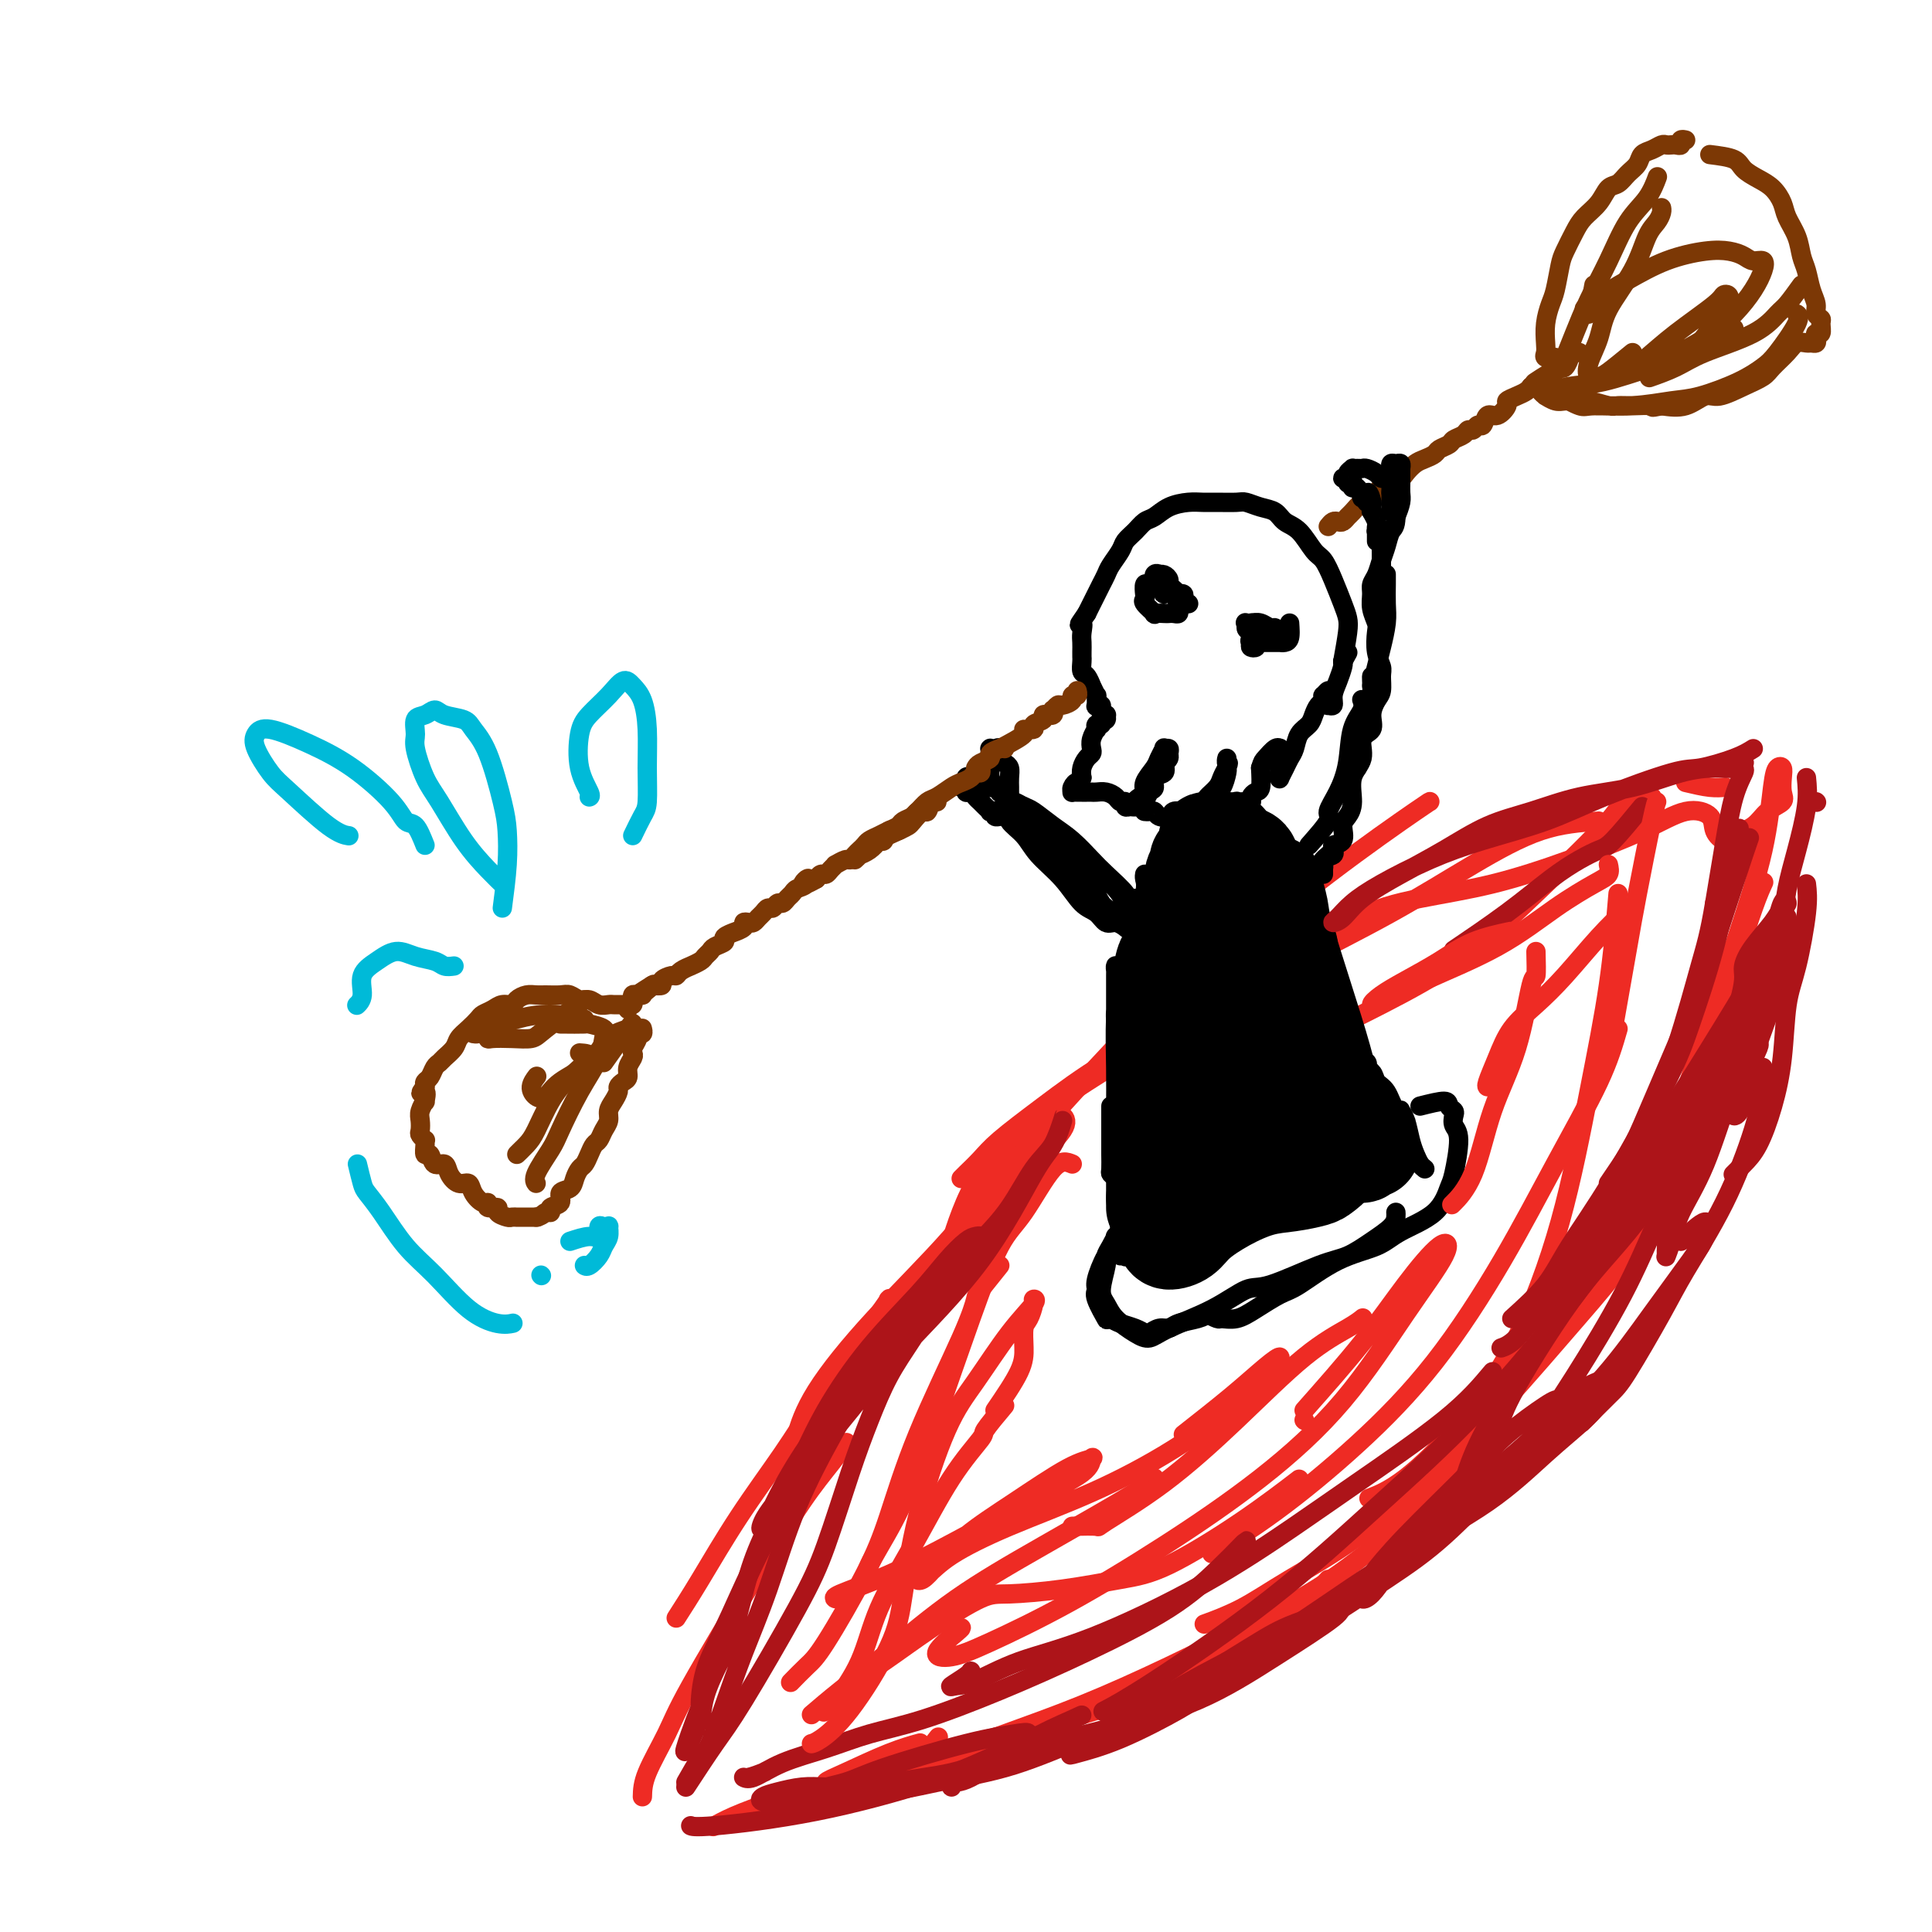 <svg viewBox='0 0 400 400' version='1.1' xmlns='http://www.w3.org/2000/svg' xmlns:xlink='http://www.w3.org/1999/xlink'><g fill='none' stroke='rgb(238,43,36)' stroke-width='4' stroke-linecap='round' stroke-linejoin='round'><path d='M342,249c-0.680,2.307 -1.360,4.613 -2,6c-0.640,1.387 -1.240,1.854 -2,3c-0.760,1.146 -1.680,2.969 -4,6c-2.320,3.031 -6.038,7.269 -11,13c-4.962,5.731 -11.166,12.955 -18,20c-6.834,7.045 -14.298,13.913 -21,19c-6.702,5.087 -12.642,8.395 -17,11c-4.358,2.605 -7.135,4.509 -10,6c-2.865,1.491 -5.819,2.569 -7,3c-1.181,0.431 -0.591,0.216 0,0'/><path d='M305,301c-1.019,1.506 -2.038,3.012 -4,5c-1.962,1.988 -4.866,4.459 -9,8c-4.134,3.541 -9.497,8.151 -15,12c-5.503,3.849 -11.147,6.936 -17,10c-5.853,3.064 -11.914,6.103 -18,9c-6.086,2.897 -12.197,5.651 -18,8c-5.803,2.349 -11.299,4.293 -16,6c-4.701,1.707 -8.608,3.179 -11,4c-2.392,0.821 -3.270,0.993 -4,1c-0.730,0.007 -1.312,-0.152 -1,-1c0.312,-0.848 1.518,-2.385 2,-3c0.482,-0.615 0.241,-0.307 0,0'/><path d='M275,327c-1.545,1.748 -3.089,3.495 -6,6c-2.911,2.505 -7.187,5.767 -13,9c-5.813,3.233 -13.163,6.437 -20,9c-6.837,2.563 -13.161,4.484 -19,6c-5.839,1.516 -11.192,2.628 -16,4c-4.808,1.372 -9.070,3.005 -13,4c-3.930,0.995 -7.526,1.354 -10,2c-2.474,0.646 -3.825,1.581 -5,2c-1.175,0.419 -2.174,0.322 -2,0c0.174,-0.322 1.521,-0.870 4,-2c2.479,-1.130 6.091,-2.843 9,-4c2.909,-1.157 5.117,-1.759 6,-2c0.883,-0.241 0.442,-0.120 0,0'/><path d='M238,348c-1.123,0.312 -2.246,0.625 -5,2c-2.754,1.375 -7.139,3.813 -13,6c-5.861,2.187 -13.197,4.122 -20,6c-6.803,1.878 -13.074,3.698 -18,5c-4.926,1.302 -8.508,2.086 -12,3c-3.492,0.914 -6.895,1.956 -10,3c-3.105,1.044 -5.913,2.089 -8,3c-2.087,0.911 -3.453,1.689 -4,2c-0.547,0.311 -0.273,0.156 0,0'/><path d='M133,372c0.034,-1.363 0.069,-2.725 1,-5c0.931,-2.275 2.759,-5.462 4,-8c1.241,-2.538 1.895,-4.429 5,-10c3.105,-5.571 8.661,-14.824 13,-22c4.339,-7.176 7.462,-12.274 10,-16c2.538,-3.726 4.491,-6.080 6,-8c1.509,-1.920 2.574,-3.406 3,-4c0.426,-0.594 0.213,-0.297 0,0'/><path d='M140,335c1.440,-2.241 2.881,-4.482 5,-8c2.119,-3.518 4.918,-8.312 8,-13c3.082,-4.688 6.447,-9.270 9,-13c2.553,-3.730 4.292,-6.608 8,-12c3.708,-5.392 9.383,-13.298 12,-17c2.617,-3.702 2.176,-3.201 2,-3c-0.176,0.201 -0.088,0.100 0,0'/><path d='M201,251c-1.192,2.407 -2.384,4.815 -4,7c-1.616,2.185 -3.655,4.149 -7,8c-3.345,3.851 -7.994,9.591 -11,14c-3.006,4.409 -4.368,7.488 -6,10c-1.632,2.512 -3.534,4.456 -5,6c-1.466,1.544 -2.498,2.689 -3,3c-0.502,0.311 -0.476,-0.212 0,-2c0.476,-1.788 1.401,-4.840 4,-9c2.599,-4.160 6.871,-9.428 12,-15c5.129,-5.572 11.117,-11.448 16,-17c4.883,-5.552 8.663,-10.779 12,-15c3.337,-4.221 6.230,-7.438 8,-9c1.770,-1.562 2.417,-1.471 3,-1c0.583,0.471 1.104,1.322 0,3c-1.104,1.678 -3.832,4.182 -7,8c-3.168,3.818 -6.776,8.951 -11,14c-4.224,5.049 -9.064,10.014 -11,12c-1.936,1.986 -0.968,0.993 0,0'/><path d='M335,262c2.120,-3.339 4.240,-6.678 6,-10c1.760,-3.322 3.162,-6.627 5,-11c1.838,-4.373 4.114,-9.813 6,-15c1.886,-5.187 3.382,-10.122 5,-15c1.618,-4.878 3.359,-9.698 4,-12c0.641,-2.302 0.183,-2.086 0,-2c-0.183,0.086 -0.092,0.043 0,0'/><path d='M346,235c0.851,-2.470 1.701,-4.939 2,-6c0.299,-1.061 0.045,-0.712 1,-3c0.955,-2.288 3.118,-7.213 5,-12c1.882,-4.787 3.484,-9.438 5,-14c1.516,-4.562 2.947,-9.036 4,-12c1.053,-2.964 1.730,-4.418 2,-5c0.270,-0.582 0.135,-0.291 0,0'/><path d='M331,170c-3.869,0.286 -7.738,0.573 -12,2c-4.262,1.427 -8.917,3.995 -14,7c-5.083,3.005 -10.593,6.447 -17,10c-6.407,3.553 -13.712,7.216 -21,11c-7.288,3.784 -14.560,7.688 -21,11c-6.440,3.312 -12.047,6.032 -17,9c-4.953,2.968 -9.250,6.182 -13,9c-3.750,2.818 -6.952,5.238 -9,7c-2.048,1.762 -2.941,2.864 -4,4c-1.059,1.136 -2.285,2.306 -3,3c-0.715,0.694 -0.919,0.913 -1,1c-0.081,0.087 -0.041,0.044 0,0'/><path d='M210,238c1.053,-0.533 2.106,-1.066 5,-4c2.894,-2.934 7.631,-8.268 12,-13c4.369,-4.732 8.372,-8.862 12,-12c3.628,-3.138 6.881,-5.286 13,-10c6.119,-4.714 15.104,-11.996 23,-18c7.896,-6.004 14.703,-10.732 18,-13c3.297,-2.268 3.085,-2.077 3,-2c-0.085,0.077 -0.042,0.038 0,0'/><path d='M342,165c-1.985,-0.237 -3.970,-0.474 -5,0c-1.030,0.474 -1.106,1.660 -4,5c-2.894,3.340 -8.605,8.836 -14,14c-5.395,5.164 -10.473,9.997 -16,14c-5.527,4.003 -11.502,7.176 -17,10c-5.498,2.824 -10.519,5.299 -15,7c-4.481,1.701 -8.423,2.629 -10,3c-1.577,0.371 -0.788,0.186 0,0'/><path d='M349,162c1.778,0.422 3.556,0.844 5,1c1.444,0.156 2.556,0.044 3,0c0.444,-0.044 0.222,-0.022 0,0'/><path d='M343,239c1.108,-1.747 2.216,-3.494 3,-5c0.784,-1.506 1.242,-2.770 2,-5c0.758,-2.230 1.814,-5.426 3,-9c1.186,-3.574 2.503,-7.525 4,-12c1.497,-4.475 3.175,-9.473 5,-15c1.825,-5.527 3.795,-11.581 5,-17c1.205,-5.419 1.643,-10.203 2,-13c0.357,-2.797 0.634,-3.609 1,-4c0.366,-0.391 0.821,-0.363 1,0c0.179,0.363 0.083,1.059 0,2c-0.083,0.941 -0.151,2.125 0,3c0.151,0.875 0.522,1.441 0,2c-0.522,0.559 -1.937,1.112 -3,2c-1.063,0.888 -1.774,2.113 -3,3c-1.226,0.887 -2.968,1.436 -4,2c-1.032,0.564 -1.353,1.142 -2,1c-0.647,-0.142 -1.621,-1.004 -2,-2c-0.379,-0.996 -0.163,-2.125 -1,-3c-0.837,-0.875 -2.728,-1.497 -5,-1c-2.272,0.497 -4.925,2.114 -9,4c-4.075,1.886 -9.570,4.041 -15,6c-5.430,1.959 -10.794,3.723 -16,5c-5.206,1.277 -10.254,2.066 -15,3c-4.746,0.934 -9.190,2.013 -15,5c-5.810,2.987 -12.987,7.881 -18,11c-5.013,3.119 -7.861,4.463 -9,5c-1.139,0.537 -0.570,0.269 0,0'/><path d='M271,189c-5.172,4.517 -10.343,9.034 -15,13c-4.657,3.966 -8.798,7.381 -14,11c-5.202,3.619 -11.464,7.443 -17,11c-5.536,3.557 -10.345,6.848 -14,10c-3.655,3.152 -6.156,6.165 -8,9c-1.844,2.835 -3.030,5.492 -4,8c-0.970,2.508 -1.723,4.868 -2,6c-0.277,1.132 -0.079,1.038 0,1c0.079,-0.038 0.040,-0.019 0,0'/></g>
<g fill='none' stroke='rgb(0,0,0)' stroke-width='4' stroke-linecap='round' stroke-linejoin='round'><path d='M295,242c-0.334,-0.259 -0.668,-0.518 -1,-1c-0.332,-0.482 -0.664,-1.188 -1,-2c-0.336,-0.812 -0.678,-1.731 -1,-3c-0.322,-1.269 -0.623,-2.888 -1,-4c-0.377,-1.112 -0.829,-1.718 -1,-2c-0.171,-0.282 -0.060,-0.240 0,0c0.060,0.240 0.069,0.677 0,1c-0.069,0.323 -0.215,0.532 0,1c0.215,0.468 0.790,1.194 1,2c0.210,0.806 0.056,1.692 0,2c-0.056,0.308 -0.013,0.038 0,0c0.013,-0.038 -0.002,0.158 0,0c0.002,-0.158 0.023,-0.669 0,-1c-0.023,-0.331 -0.090,-0.483 0,-1c0.090,-0.517 0.338,-1.399 0,-2c-0.338,-0.601 -1.261,-0.920 -2,-2c-0.739,-1.080 -1.295,-2.920 -2,-4c-0.705,-1.080 -1.558,-1.401 -2,-2c-0.442,-0.599 -0.472,-1.477 -1,-2c-0.528,-0.523 -1.554,-0.691 -2,-1c-0.446,-0.309 -0.311,-0.758 0,-1c0.311,-0.242 0.798,-0.278 1,0c0.202,0.278 0.118,0.869 0,1c-0.118,0.131 -0.272,-0.197 0,0c0.272,0.197 0.970,0.919 1,1c0.030,0.081 -0.607,-0.478 -1,-1c-0.393,-0.522 -0.541,-1.006 -1,-2c-0.459,-0.994 -1.230,-2.497 -2,-4'/><path d='M280,215c-2.818,-4.913 -2.363,-3.695 -3,-4c-0.637,-0.305 -2.367,-2.133 -3,-3c-0.633,-0.867 -0.171,-0.772 0,-1c0.171,-0.228 0.049,-0.779 0,-1c-0.049,-0.221 -0.024,-0.110 0,0'/><path d='M279,209c-0.459,-0.853 -0.918,-1.707 -1,-2c-0.082,-0.293 0.213,-0.026 0,-1c-0.213,-0.974 -0.933,-3.189 -2,-5c-1.067,-1.811 -2.479,-3.218 -3,-4c-0.521,-0.782 -0.149,-0.938 0,-1c0.149,-0.062 0.074,-0.031 0,0'/><path d='M232,260c0.423,-0.056 0.846,-0.113 1,0c0.154,0.113 0.038,0.395 0,0c-0.038,-0.395 0.000,-1.468 0,-3c-0.000,-1.532 -0.038,-3.525 0,-6c0.038,-2.475 0.154,-5.434 0,-8c-0.154,-2.566 -0.577,-4.739 -1,-7c-0.423,-2.261 -0.845,-4.609 -1,-6c-0.155,-1.391 -0.044,-1.826 0,-2c0.044,-0.174 0.022,-0.087 0,0'/><path d='M230,229c0.002,2.703 0.003,5.407 0,7c-0.003,1.593 -0.011,2.077 0,3c0.011,0.923 0.041,2.286 0,3c-0.041,0.714 -0.154,0.779 0,1c0.154,0.221 0.576,0.596 1,0c0.424,-0.596 0.850,-2.165 1,-4c0.150,-1.835 0.023,-3.936 0,-7c-0.023,-3.064 0.057,-7.090 0,-10c-0.057,-2.910 -0.250,-4.704 0,-7c0.250,-2.296 0.943,-5.093 1,-7c0.057,-1.907 -0.521,-2.922 -1,-4c-0.479,-1.078 -0.861,-2.218 -1,-3c-0.139,-0.782 -0.037,-1.207 0,-1c0.037,0.207 0.010,1.047 0,2c-0.010,0.953 -0.003,2.019 0,3c0.003,0.981 0.003,1.878 0,3c-0.003,1.122 -0.008,2.470 0,3c0.008,0.530 0.028,0.242 0,0c-0.028,-0.242 -0.105,-0.439 0,-2c0.105,-1.561 0.392,-4.488 1,-7c0.608,-2.512 1.536,-4.610 2,-6c0.464,-1.390 0.464,-2.071 1,-4c0.536,-1.929 1.608,-5.105 2,-7c0.392,-1.895 0.106,-2.510 0,-3c-0.106,-0.490 -0.030,-0.854 0,-1c0.030,-0.146 0.015,-0.073 0,0'/><path d='M277,202c-0.416,-0.282 -0.832,-0.564 -1,-1c-0.168,-0.436 -0.087,-1.024 0,-1c0.087,0.024 0.181,0.662 0,0c-0.181,-0.662 -0.637,-2.622 -1,-4c-0.363,-1.378 -0.633,-2.173 -1,-3c-0.367,-0.827 -0.829,-1.684 -1,-2c-0.171,-0.316 -0.049,-0.090 0,0c0.049,0.090 0.024,0.045 0,0'/><path d='M274,207c-0.256,-2.595 -0.512,-5.190 -1,-8c-0.488,-2.810 -1.208,-5.833 -2,-8c-0.792,-2.167 -1.655,-3.476 -2,-4c-0.345,-0.524 -0.173,-0.262 0,0'/></g>
<g fill='none' stroke='rgb(0,0,0)' stroke-width='20' stroke-linecap='round' stroke-linejoin='round'><path d='M284,238c-0.979,0.428 -1.958,0.856 -2,1c-0.042,0.144 0.854,0.005 0,-2c-0.854,-2.005 -3.457,-5.876 -5,-9c-1.543,-3.124 -2.025,-5.503 -3,-9c-0.975,-3.497 -2.443,-8.114 -4,-13c-1.557,-4.886 -3.202,-10.041 -4,-13c-0.798,-2.959 -0.750,-3.721 -1,-5c-0.250,-1.279 -0.798,-3.075 -1,-4c-0.202,-0.925 -0.058,-0.979 0,-1c0.058,-0.021 0.029,-0.011 0,0'/><path d='M267,196c-0.663,-0.966 -1.326,-1.932 -2,-3c-0.674,-1.068 -1.360,-2.238 -2,-4c-0.640,-1.762 -1.235,-4.117 -2,-6c-0.765,-1.883 -1.701,-3.293 -2,-4c-0.299,-0.707 0.038,-0.710 0,-1c-0.038,-0.290 -0.451,-0.865 -1,-1c-0.549,-0.135 -1.232,0.171 -2,1c-0.768,0.829 -1.620,2.183 -2,3c-0.380,0.817 -0.289,1.098 -1,2c-0.711,0.902 -2.223,2.426 -3,4c-0.777,1.574 -0.820,3.200 -1,4c-0.180,0.800 -0.497,0.775 -1,3c-0.503,2.225 -1.193,6.698 -2,10c-0.807,3.302 -1.732,5.431 -2,7c-0.268,1.569 0.120,2.576 0,4c-0.120,1.424 -0.749,3.264 -1,4c-0.251,0.736 -0.126,0.368 0,0'/><path d='M242,206c0.007,-2.309 0.013,-4.619 0,-6c-0.013,-1.381 -0.046,-1.834 0,-2c0.046,-0.166 0.170,-0.046 0,0c-0.170,0.046 -0.634,0.018 -1,1c-0.366,0.982 -0.634,2.973 -1,5c-0.366,2.027 -0.830,4.089 -1,7c-0.170,2.911 -0.046,6.671 0,10c0.046,3.329 0.012,6.227 0,9c-0.012,2.773 -0.003,5.420 0,8c0.003,2.580 0.001,5.094 0,7c-0.001,1.906 -0.000,3.204 0,4c0.000,0.796 0.000,1.090 0,1c-0.000,-0.090 -0.000,-0.563 0,-1c0.000,-0.437 0.000,-0.839 0,-1c-0.000,-0.161 -0.000,-0.080 0,0'/><path d='M239,248c0.319,2.343 0.639,4.686 1,6c0.361,1.314 0.765,1.597 1,2c0.235,0.403 0.301,0.924 1,1c0.699,0.076 2.030,-0.294 3,-1c0.970,-0.706 1.580,-1.747 3,-3c1.420,-1.253 3.650,-2.716 6,-4c2.350,-1.284 4.820,-2.388 7,-3c2.180,-0.612 4.072,-0.731 6,-1c1.928,-0.269 3.893,-0.687 5,-1c1.107,-0.313 1.355,-0.519 2,-1c0.645,-0.481 1.685,-1.235 2,-2c0.315,-0.765 -0.097,-1.540 0,-2c0.097,-0.460 0.702,-0.603 1,-1c0.298,-0.397 0.287,-1.046 0,-1c-0.287,0.046 -0.851,0.787 -1,1c-0.149,0.213 0.118,-0.104 0,0c-0.118,0.104 -0.621,0.628 -1,1c-0.379,0.372 -0.634,0.594 -1,1c-0.366,0.406 -0.844,0.998 -1,1c-0.156,0.002 0.011,-0.585 0,-1c-0.011,-0.415 -0.201,-0.658 0,-2c0.201,-1.342 0.794,-3.784 1,-6c0.206,-2.216 0.026,-4.205 0,-6c-0.026,-1.795 0.104,-3.395 0,-5c-0.104,-1.605 -0.440,-3.214 -1,-4c-0.560,-0.786 -1.343,-0.750 -2,-1c-0.657,-0.250 -1.188,-0.786 -2,-1c-0.812,-0.214 -1.906,-0.107 -3,0'/><path d='M266,215c-2.066,0.439 -3.730,2.536 -5,4c-1.270,1.464 -2.144,2.294 -3,4c-0.856,1.706 -1.693,4.287 -2,7c-0.307,2.713 -0.083,5.557 0,7c0.083,1.443 0.025,1.483 0,1c-0.025,-0.483 -0.017,-1.490 0,-2c0.017,-0.510 0.043,-0.522 0,-2c-0.043,-1.478 -0.153,-4.422 0,-7c0.153,-2.578 0.571,-4.789 1,-8c0.429,-3.211 0.869,-7.422 1,-10c0.131,-2.578 -0.046,-3.525 0,-5c0.046,-1.475 0.315,-3.480 0,-5c-0.315,-1.520 -1.213,-2.557 -2,-3c-0.787,-0.443 -1.464,-0.293 -2,0c-0.536,0.293 -0.930,0.728 -2,3c-1.070,2.272 -2.816,6.380 -4,9c-1.184,2.620 -1.807,3.752 -2,6c-0.193,2.248 0.042,5.614 0,8c-0.042,2.386 -0.361,3.794 0,5c0.361,1.206 1.403,2.209 2,2c0.597,-0.209 0.749,-1.632 1,-3c0.251,-1.368 0.599,-2.681 1,-6c0.401,-3.319 0.853,-8.643 1,-12c0.147,-3.357 -0.011,-4.746 0,-7c0.011,-2.254 0.191,-5.372 0,-8c-0.191,-2.628 -0.754,-4.764 -1,-6c-0.246,-1.236 -0.177,-1.572 0,-2c0.177,-0.428 0.460,-0.950 0,-1c-0.460,-0.050 -1.662,0.371 -2,1c-0.338,0.629 0.189,1.465 0,2c-0.189,0.535 -1.095,0.767 -2,1'/><path d='M246,188c-0.618,0.844 -0.162,0.953 0,1c0.162,0.047 0.029,0.030 0,0c-0.029,-0.030 0.045,-0.073 0,0c-0.045,0.073 -0.209,0.263 0,0c0.209,-0.263 0.792,-0.977 1,-2c0.208,-1.023 0.041,-2.354 0,-3c-0.041,-0.646 0.044,-0.607 0,-1c-0.044,-0.393 -0.218,-1.219 0,-2c0.218,-0.781 0.829,-1.519 1,-2c0.171,-0.481 -0.097,-0.707 0,-1c0.097,-0.293 0.560,-0.653 1,-1c0.440,-0.347 0.858,-0.681 1,-1c0.142,-0.319 0.008,-0.621 0,-1c-0.008,-0.379 0.111,-0.834 0,-1c-0.111,-0.166 -0.450,-0.045 0,0c0.450,0.045 1.690,0.012 2,0c0.310,-0.012 -0.309,-0.003 0,0c0.309,0.003 1.545,0.001 2,0c0.455,-0.001 0.130,-0.000 0,0c-0.130,0.000 -0.065,0.000 0,0'/></g>
<g fill='none' stroke='rgb(0,0,0)' stroke-width='4' stroke-linecap='round' stroke-linejoin='round'><path d='M278,137c0.405,-2.255 0.810,-4.509 1,-6c0.190,-1.491 0.165,-2.218 0,-3c-0.165,-0.782 -0.470,-1.621 -1,-3c-0.530,-1.379 -1.287,-3.300 -2,-5c-0.713,-1.700 -1.384,-3.180 -2,-4c-0.616,-0.820 -1.179,-0.979 -2,-2c-0.821,-1.021 -1.901,-2.904 -3,-4c-1.099,-1.096 -2.218,-1.404 -3,-2c-0.782,-0.596 -1.227,-1.480 -2,-2c-0.773,-0.520 -1.873,-0.675 -3,-1c-1.127,-0.325 -2.282,-0.820 -3,-1c-0.718,-0.180 -1.000,-0.046 -2,0c-1.000,0.046 -2.719,0.005 -4,0c-1.281,-0.005 -2.125,0.025 -3,0c-0.875,-0.025 -1.781,-0.106 -3,0c-1.219,0.106 -2.750,0.399 -4,1c-1.250,0.601 -2.218,1.511 -3,2c-0.782,0.489 -1.379,0.557 -2,1c-0.621,0.443 -1.266,1.259 -2,2c-0.734,0.741 -1.559,1.406 -2,2c-0.441,0.594 -0.499,1.118 -1,2c-0.501,0.882 -1.444,2.123 -2,3c-0.556,0.877 -0.726,1.390 -1,2c-0.274,0.610 -0.651,1.318 -1,2c-0.349,0.682 -0.671,1.337 -1,2c-0.329,0.663 -0.665,1.332 -1,2c-0.335,0.668 -0.667,1.334 -1,2'/><path d='M225,127c-2.392,3.450 -1.373,2.077 -1,2c0.373,-0.077 0.100,1.144 0,2c-0.100,0.856 -0.028,1.347 0,2c0.028,0.653 0.010,1.469 0,2c-0.010,0.531 -0.013,0.777 0,1c0.013,0.223 0.041,0.422 0,1c-0.041,0.578 -0.151,1.536 0,2c0.151,0.464 0.562,0.434 1,1c0.438,0.566 0.902,1.728 1,2c0.098,0.272 -0.171,-0.348 0,0c0.171,0.348 0.782,1.662 1,2c0.218,0.338 0.043,-0.299 0,0c-0.043,0.299 0.045,1.534 0,2c-0.045,0.466 -0.223,0.162 0,0c0.223,-0.162 0.845,-0.183 1,0c0.155,0.183 -0.158,0.571 0,1c0.158,0.429 0.788,0.898 1,1c0.212,0.102 0.005,-0.165 0,0c-0.005,0.165 0.191,0.761 0,1c-0.191,0.239 -0.769,0.121 -1,0c-0.231,-0.121 -0.113,-0.244 0,0c0.113,0.244 0.223,0.856 0,1c-0.223,0.144 -0.778,-0.179 -1,0c-0.222,0.179 -0.111,0.860 0,1c0.111,0.140 0.223,-0.262 0,0c-0.223,0.262 -0.781,1.186 -1,2c-0.219,0.814 -0.097,1.516 0,2c0.097,0.484 0.170,0.748 0,1c-0.170,0.252 -0.584,0.491 -1,1c-0.416,0.509 -0.833,1.288 -1,2c-0.167,0.712 -0.083,1.356 0,2'/><path d='M224,161c-0.938,2.193 -0.785,1.176 -1,1c-0.215,-0.176 -0.800,0.489 -1,1c-0.200,0.511 -0.016,0.869 0,1c0.016,0.131 -0.136,0.035 0,0c0.136,-0.035 0.562,-0.009 1,0c0.438,0.009 0.890,0.003 1,0c0.110,-0.003 -0.123,-0.001 0,0c0.123,0.001 0.600,0.003 1,0c0.400,-0.003 0.723,-0.011 1,0c0.277,0.011 0.509,0.040 1,0c0.491,-0.040 1.241,-0.151 2,0c0.759,0.151 1.527,0.562 2,1c0.473,0.438 0.653,0.903 1,1c0.347,0.097 0.863,-0.173 1,0c0.137,0.173 -0.104,0.789 0,1c0.104,0.211 0.554,0.016 1,0c0.446,-0.016 0.888,0.149 1,0c0.112,-0.149 -0.107,-0.610 0,-1c0.107,-0.390 0.539,-0.709 1,-1c0.461,-0.291 0.951,-0.555 1,-1c0.049,-0.445 -0.342,-1.072 0,-2c0.342,-0.928 1.416,-2.159 2,-3c0.584,-0.841 0.678,-1.294 1,-2c0.322,-0.706 0.872,-1.664 1,-2c0.128,-0.336 -0.164,-0.049 0,0c0.164,0.049 0.786,-0.142 1,0c0.214,0.142 0.019,0.615 0,1c-0.019,0.385 0.137,0.681 0,1c-0.137,0.319 -0.569,0.659 -1,1'/><path d='M241,158c0.125,0.887 0.436,1.604 0,2c-0.436,0.396 -1.619,0.469 -2,1c-0.381,0.531 0.042,1.518 0,2c-0.042,0.482 -0.547,0.459 -1,1c-0.453,0.541 -0.853,1.648 -1,2c-0.147,0.352 -0.040,-0.049 0,0c0.040,0.049 0.014,0.549 0,1c-0.014,0.451 -0.014,0.852 0,1c0.014,0.148 0.044,0.043 0,0c-0.044,-0.043 -0.163,-0.025 0,0c0.163,0.025 0.606,0.055 1,0c0.394,-0.055 0.738,-0.197 1,0c0.262,0.197 0.441,0.732 1,1c0.559,0.268 1.498,0.268 2,0c0.502,-0.268 0.568,-0.804 1,-1c0.432,-0.196 1.230,-0.053 2,0c0.770,0.053 1.513,0.016 2,0c0.487,-0.016 0.720,-0.011 1,0c0.280,0.011 0.609,0.029 1,0c0.391,-0.029 0.843,-0.105 1,0c0.157,0.105 0.017,0.390 0,0c-0.017,-0.390 0.089,-1.455 0,-2c-0.089,-0.545 -0.374,-0.569 0,-1c0.374,-0.431 1.409,-1.270 2,-2c0.591,-0.730 0.740,-1.351 1,-2c0.260,-0.649 0.630,-1.324 1,-2'/><path d='M254,159c0.619,-1.546 0.166,-0.912 0,-1c-0.166,-0.088 -0.044,-0.898 0,-1c0.044,-0.102 0.009,0.505 0,1c-0.009,0.495 0.008,0.877 0,1c-0.008,0.123 -0.041,-0.012 0,0c0.041,0.012 0.154,0.170 0,1c-0.154,0.830 -0.577,2.331 -1,3c-0.423,0.669 -0.846,0.505 -1,1c-0.154,0.495 -0.039,1.649 0,2c0.039,0.351 0.001,-0.102 0,0c-0.001,0.102 0.036,0.761 0,1c-0.036,0.239 -0.145,0.060 0,0c0.145,-0.060 0.545,-0.002 1,0c0.455,0.002 0.967,-0.052 1,0c0.033,0.052 -0.413,0.210 0,0c0.413,-0.210 1.684,-0.788 2,-1c0.316,-0.212 -0.322,-0.057 0,0c0.322,0.057 1.603,0.016 2,0c0.397,-0.016 -0.091,-0.007 0,0c0.091,0.007 0.759,0.012 1,0c0.241,-0.012 0.054,-0.043 0,0c-0.054,0.043 0.024,0.158 0,0c-0.024,-0.158 -0.151,-0.589 0,-1c0.151,-0.411 0.579,-0.803 1,-1c0.421,-0.197 0.835,-0.199 1,-1c0.165,-0.801 0.083,-2.400 0,-4'/><path d='M261,159c0.431,-1.415 0.508,-1.452 1,-2c0.492,-0.548 1.400,-1.608 2,-2c0.600,-0.392 0.893,-0.117 1,0c0.107,0.117 0.029,0.077 0,0c-0.029,-0.077 -0.008,-0.189 0,0c0.008,0.189 0.002,0.681 0,1c-0.002,0.319 -0.001,0.465 0,1c0.001,0.535 0.003,1.458 0,2c-0.003,0.542 -0.012,0.703 0,1c0.012,0.297 0.045,0.730 0,1c-0.045,0.270 -0.168,0.378 0,0c0.168,-0.378 0.626,-1.242 1,-2c0.374,-0.758 0.664,-1.410 1,-2c0.336,-0.590 0.720,-1.117 1,-2c0.280,-0.883 0.457,-2.120 1,-3c0.543,-0.880 1.452,-1.403 2,-2c0.548,-0.597 0.734,-1.269 1,-2c0.266,-0.731 0.611,-1.521 1,-2c0.389,-0.479 0.822,-0.647 1,-1c0.178,-0.353 0.100,-0.891 0,-1c-0.100,-0.109 -0.223,0.209 0,0c0.223,-0.209 0.791,-0.946 1,-1c0.209,-0.054 0.060,0.575 0,1c-0.060,0.425 -0.031,0.644 0,1c0.031,0.356 0.064,0.847 0,1c-0.064,0.153 -0.224,-0.032 0,0c0.224,0.032 0.831,0.282 1,0c0.169,-0.282 -0.099,-1.096 0,-2c0.099,-0.904 0.565,-1.897 1,-3c0.435,-1.103 0.839,-2.315 1,-3c0.161,-0.685 0.081,-0.842 0,-1'/><path d='M278,137c1.833,-3.333 0.917,-1.667 0,0'/><path d='M246,125c-0.030,0.006 -0.059,0.012 0,0c0.059,-0.012 0.208,-0.042 0,0c-0.208,0.042 -0.773,0.156 -1,0c-0.227,-0.156 -0.116,-0.581 0,-1c0.116,-0.419 0.237,-0.833 0,-1c-0.237,-0.167 -0.833,-0.086 -1,0c-0.167,0.086 0.096,0.177 0,0c-0.096,-0.177 -0.551,-0.622 -1,-1c-0.449,-0.378 -0.891,-0.690 -1,-1c-0.109,-0.310 0.115,-0.619 0,-1c-0.115,-0.381 -0.569,-0.833 -1,-1c-0.431,-0.167 -0.837,-0.048 -1,0c-0.163,0.048 -0.081,0.024 0,0'/><path d='M267,131c-0.750,0.121 -1.500,0.243 -2,0c-0.500,-0.243 -0.751,-0.850 -1,-1c-0.249,-0.150 -0.497,0.156 -1,0c-0.503,-0.156 -1.261,-0.775 -2,-1c-0.739,-0.225 -1.460,-0.058 -2,0c-0.540,0.058 -0.899,0.005 -1,0c-0.101,-0.005 0.056,0.037 0,0c-0.056,-0.037 -0.327,-0.154 0,0c0.327,0.154 1.250,0.577 2,1c0.750,0.423 1.325,0.845 2,1c0.675,0.155 1.449,0.041 2,0c0.551,-0.041 0.879,-0.011 1,0c0.121,0.011 0.035,0.003 0,0c-0.035,-0.003 -0.017,-0.002 0,0'/><path d='M243,123c0.429,0.762 0.858,1.525 1,2c0.142,0.475 -0.002,0.663 0,1c0.002,0.337 0.150,0.822 0,1c-0.150,0.178 -0.598,0.050 -1,0c-0.402,-0.050 -0.756,-0.020 -1,0c-0.244,0.020 -0.377,0.030 -1,0c-0.623,-0.030 -1.736,-0.101 -2,0c-0.264,0.101 0.321,0.373 0,0c-0.321,-0.373 -1.547,-1.392 -2,-2c-0.453,-0.608 -0.131,-0.807 0,-1c0.131,-0.193 0.073,-0.381 0,-1c-0.073,-0.619 -0.160,-1.670 0,-2c0.160,-0.330 0.569,0.062 1,0c0.431,-0.062 0.886,-0.578 1,-1c0.114,-0.422 -0.113,-0.751 0,-1c0.113,-0.249 0.566,-0.420 1,0c0.434,0.420 0.849,1.430 1,2c0.151,0.570 0.040,0.699 0,1c-0.040,0.301 -0.007,0.774 0,1c0.007,0.226 -0.012,0.204 0,0c0.012,-0.204 0.056,-0.591 0,-1c-0.056,-0.409 -0.211,-0.842 0,-1c0.211,-0.158 0.788,-0.043 1,0c0.212,0.043 0.061,0.012 0,0c-0.061,-0.012 -0.030,-0.006 0,0'/><path d='M267,129c0.079,1.155 0.158,2.309 0,3c-0.158,0.691 -0.553,0.917 -1,1c-0.447,0.083 -0.945,0.022 -1,0c-0.055,-0.022 0.332,-0.005 0,0c-0.332,0.005 -1.382,-0.002 -2,0c-0.618,0.002 -0.805,0.011 -1,0c-0.195,-0.011 -0.397,-0.044 -1,0c-0.603,0.044 -1.608,0.165 -2,0c-0.392,-0.165 -0.172,-0.616 0,-1c0.172,-0.384 0.295,-0.701 0,-1c-0.295,-0.299 -1.007,-0.579 -1,-1c0.007,-0.421 0.734,-0.982 1,-1c0.266,-0.018 0.070,0.506 0,1c-0.070,0.494 -0.015,0.956 0,1c0.015,0.044 -0.010,-0.331 0,0c0.010,0.331 0.055,1.367 0,2c-0.055,0.633 -0.211,0.863 0,1c0.211,0.137 0.788,0.181 1,0c0.212,-0.181 0.057,-0.587 0,-1c-0.057,-0.413 -0.016,-0.832 0,-1c0.016,-0.168 0.008,-0.084 0,0'/><path d='M235,186c-0.282,-0.002 -0.563,-0.005 -1,0c-0.437,0.005 -1.029,0.017 -1,0c0.029,-0.017 0.680,-0.062 0,-1c-0.680,-0.938 -2.689,-2.770 -4,-4c-1.311,-1.230 -1.922,-1.859 -3,-3c-1.078,-1.141 -2.621,-2.793 -4,-4c-1.379,-1.207 -2.594,-1.970 -4,-3c-1.406,-1.030 -3.002,-2.328 -4,-3c-0.998,-0.672 -1.397,-0.718 -2,-1c-0.603,-0.282 -1.411,-0.802 -2,-1c-0.589,-0.198 -0.959,-0.076 -1,0c-0.041,0.076 0.247,0.106 0,0c-0.247,-0.106 -1.030,-0.346 -1,0c0.030,0.346 0.871,1.280 1,2c0.129,0.720 -0.454,1.226 0,2c0.454,0.774 1.946,1.817 3,3c1.054,1.183 1.672,2.507 3,4c1.328,1.493 3.367,3.156 5,5c1.633,1.844 2.861,3.871 4,5c1.139,1.129 2.187,1.362 3,2c0.813,0.638 1.389,1.682 2,2c0.611,0.318 1.257,-0.090 2,0c0.743,0.090 1.585,0.678 2,1c0.415,0.322 0.404,0.378 0,0c-0.404,-0.378 -1.202,-1.189 -2,-2'/><path d='M231,190c-0.829,-0.658 -1.900,-1.305 -3,-3c-1.100,-1.695 -2.228,-4.440 -4,-6c-1.772,-1.560 -4.188,-1.934 -6,-3c-1.812,-1.066 -3.019,-2.823 -4,-4c-0.981,-1.177 -1.737,-1.775 -2,-2c-0.263,-0.225 -0.035,-0.077 0,0c0.035,0.077 -0.123,0.084 0,0c0.123,-0.084 0.528,-0.258 1,0c0.472,0.258 1.012,0.949 2,2c0.988,1.051 2.423,2.461 4,4c1.577,1.539 3.295,3.205 5,5c1.705,1.795 3.396,3.717 5,5c1.604,1.283 3.123,1.926 4,2c0.877,0.074 1.114,-0.423 1,-1c-0.114,-0.577 -0.579,-1.236 -1,-2c-0.421,-0.764 -0.799,-1.633 -2,-3c-1.201,-1.367 -3.226,-3.233 -5,-5c-1.774,-1.767 -3.298,-3.436 -5,-5c-1.702,-1.564 -3.582,-3.022 -5,-4c-1.418,-0.978 -2.376,-1.474 -3,-2c-0.624,-0.526 -0.915,-1.082 -1,-1c-0.085,0.082 0.037,0.803 0,1c-0.037,0.197 -0.235,-0.128 0,0c0.235,0.128 0.901,0.710 2,2c1.099,1.290 2.632,3.290 4,5c1.368,1.710 2.570,3.132 4,5c1.430,1.868 3.088,4.183 4,5c0.912,0.817 1.080,0.137 1,0c-0.080,-0.137 -0.406,0.271 -1,0c-0.594,-0.271 -1.455,-1.220 -2,-2c-0.545,-0.780 -0.772,-1.390 -1,-2'/><path d='M223,181c-0.500,-0.667 -0.250,-0.333 0,0'/><path d='M209,166c0.000,-0.863 0.001,-1.726 0,-2c-0.001,-0.274 -0.003,0.043 0,0c0.003,-0.043 0.011,-0.444 0,-1c-0.011,-0.556 -0.041,-1.267 0,-2c0.041,-0.733 0.152,-1.489 0,-2c-0.152,-0.511 -0.566,-0.778 -1,-1c-0.434,-0.222 -0.887,-0.399 -1,-1c-0.113,-0.601 0.113,-1.626 0,-2c-0.113,-0.374 -0.566,-0.097 -1,0c-0.434,0.097 -0.848,0.014 -1,0c-0.152,-0.014 -0.040,0.041 0,0c0.040,-0.041 0.010,-0.177 0,0c-0.010,0.177 0.000,0.668 0,1c-0.000,0.332 -0.010,0.505 0,1c0.010,0.495 0.041,1.314 0,2c-0.041,0.686 -0.155,1.241 0,2c0.155,0.759 0.578,1.721 1,2c0.422,0.279 0.842,-0.125 1,0c0.158,0.125 0.053,0.779 0,1c-0.053,0.221 -0.056,0.007 0,0c0.056,-0.007 0.170,0.191 0,0c-0.170,-0.191 -0.623,-0.773 -1,-1c-0.377,-0.227 -0.678,-0.100 -1,0c-0.322,0.100 -0.663,0.171 -1,0c-0.337,-0.171 -0.668,-0.586 -1,-1'/><path d='M203,162c-0.647,-0.099 -0.765,0.155 -1,0c-0.235,-0.155 -0.586,-0.717 -1,-1c-0.414,-0.283 -0.892,-0.287 -1,0c-0.108,0.287 0.152,0.866 0,1c-0.152,0.134 -0.717,-0.175 -1,0c-0.283,0.175 -0.283,0.834 0,1c0.283,0.166 0.849,-0.163 1,0c0.151,0.163 -0.115,0.817 0,1c0.115,0.183 0.609,-0.105 1,0c0.391,0.105 0.678,0.603 1,1c0.322,0.397 0.679,0.694 1,1c0.321,0.306 0.607,0.622 1,1c0.393,0.378 0.894,0.819 1,1c0.106,0.181 -0.181,0.101 0,0c0.181,-0.101 0.832,-0.223 1,0c0.168,0.223 -0.147,0.791 0,1c0.147,0.209 0.756,0.060 1,0c0.244,-0.060 0.122,-0.030 0,0'/><path d='M294,229c2.030,-0.510 4.059,-1.020 5,-1c0.941,0.020 0.793,0.570 1,1c0.207,0.430 0.770,0.738 1,1c0.230,0.262 0.126,0.476 0,1c-0.126,0.524 -0.273,1.357 0,2c0.273,0.643 0.968,1.095 1,3c0.032,1.905 -0.599,5.262 -1,7c-0.401,1.738 -0.571,1.856 -1,3c-0.429,1.144 -1.115,3.315 -3,5c-1.885,1.685 -4.967,2.884 -7,4c-2.033,1.116 -3.015,2.151 -5,3c-1.985,0.849 -4.971,1.513 -8,3c-3.029,1.487 -6.101,3.796 -8,5c-1.899,1.204 -2.626,1.304 -4,2c-1.374,0.696 -3.395,1.987 -5,3c-1.605,1.013 -2.793,1.749 -4,2c-1.207,0.251 -2.432,0.018 -3,0c-0.568,-0.018 -0.477,0.180 -1,0c-0.523,-0.180 -1.659,-0.738 -2,-1c-0.341,-0.262 0.113,-0.229 0,0c-0.113,0.229 -0.794,0.653 -2,1c-1.206,0.347 -2.939,0.615 -4,1c-1.061,0.385 -1.452,0.885 -2,1c-0.548,0.115 -1.253,-0.154 -2,0c-0.747,0.154 -1.537,0.732 -2,1c-0.463,0.268 -0.598,0.226 -1,0c-0.402,-0.226 -1.070,-0.638 -2,-1c-0.930,-0.362 -2.123,-0.675 -3,-1c-0.877,-0.325 -1.439,-0.663 -2,-1'/><path d='M230,273c-1.186,-0.250 -0.652,0.625 -1,0c-0.348,-0.625 -1.578,-2.749 -2,-4c-0.422,-1.251 -0.038,-1.630 0,-2c0.038,-0.370 -0.272,-0.731 0,-2c0.272,-1.269 1.127,-3.446 2,-5c0.873,-1.554 1.765,-2.485 2,-3c0.235,-0.515 -0.189,-0.616 0,-1c0.189,-0.384 0.989,-1.053 1,-1c0.011,0.053 -0.766,0.826 -1,1c-0.234,0.174 0.076,-0.252 0,0c-0.076,0.252 -0.540,1.183 -1,2c-0.460,0.817 -0.918,1.520 -1,2c-0.082,0.480 0.211,0.737 0,2c-0.211,1.263 -0.927,3.531 -1,5c-0.073,1.469 0.496,2.140 1,3c0.504,0.860 0.944,1.908 2,3c1.056,1.092 2.730,2.229 4,3c1.270,0.771 2.136,1.177 3,1c0.864,-0.177 1.724,-0.937 4,-2c2.276,-1.063 5.966,-2.430 9,-4c3.034,-1.570 5.413,-3.344 7,-4c1.587,-0.656 2.383,-0.196 5,-1c2.617,-0.804 7.055,-2.873 10,-4c2.945,-1.127 4.397,-1.311 6,-2c1.603,-0.689 3.358,-1.884 5,-3c1.642,-1.116 3.172,-2.155 4,-3c0.828,-0.845 0.954,-1.497 1,-2c0.046,-0.503 0.013,-0.858 0,-1c-0.013,-0.142 -0.007,-0.071 0,0'/></g>
<g fill='none' stroke='rgb(124,56,5)' stroke-width='4' stroke-linecap='round' stroke-linejoin='round'><path d='M203,159c0.096,0.446 0.193,0.892 0,1c-0.193,0.108 -0.674,-0.122 -1,0c-0.326,0.122 -0.496,0.595 -1,1c-0.504,0.405 -1.342,0.742 -2,1c-0.658,0.258 -1.135,0.439 -2,1c-0.865,0.561 -2.118,1.503 -3,2c-0.882,0.497 -1.392,0.548 -2,1c-0.608,0.452 -1.315,1.306 -2,2c-0.685,0.694 -1.348,1.229 -2,2c-0.652,0.771 -1.293,1.779 -2,2c-0.707,0.221 -1.481,-0.343 -2,0c-0.519,0.343 -0.783,1.593 -1,2c-0.217,0.407 -0.388,-0.031 -1,0c-0.612,0.031 -1.665,0.529 -2,1c-0.335,0.471 0.049,0.916 0,1c-0.049,0.084 -0.531,-0.192 -1,0c-0.469,0.192 -0.926,0.851 -1,1c-0.074,0.149 0.235,-0.211 0,0c-0.235,0.211 -1.013,0.993 -1,1c0.013,0.007 0.818,-0.761 1,-1c0.182,-0.239 -0.259,0.051 0,0c0.259,-0.051 1.217,-0.443 2,-1c0.783,-0.557 1.392,-1.278 2,-2'/><path d='M182,174c1.412,-0.863 2.942,-1.522 4,-2c1.058,-0.478 1.645,-0.777 2,-1c0.355,-0.223 0.478,-0.371 1,-1c0.522,-0.629 1.443,-1.739 2,-2c0.557,-0.261 0.750,0.325 1,0c0.250,-0.325 0.557,-1.562 1,-2c0.443,-0.438 1.020,-0.076 1,0c-0.020,0.076 -0.639,-0.134 -1,0c-0.361,0.134 -0.463,0.613 -1,1c-0.537,0.387 -1.509,0.681 -2,1c-0.491,0.319 -0.501,0.663 -1,1c-0.499,0.337 -1.485,0.668 -2,1c-0.515,0.332 -0.558,0.666 -1,1c-0.442,0.334 -1.284,0.667 -2,1c-0.716,0.333 -1.305,0.666 -2,1c-0.695,0.334 -1.496,0.668 -2,1c-0.504,0.332 -0.711,0.662 -1,1c-0.289,0.338 -0.660,0.683 -1,1c-0.340,0.317 -0.651,0.606 -1,1c-0.349,0.394 -0.738,0.893 -1,1c-0.262,0.107 -0.399,-0.178 -1,0c-0.601,0.178 -1.667,0.817 -2,1c-0.333,0.183 0.065,-0.092 0,0c-0.065,0.092 -0.595,0.550 -1,1c-0.405,0.450 -0.686,0.890 -1,1c-0.314,0.110 -0.661,-0.112 -1,0c-0.339,0.112 -0.669,0.556 -1,1'/><path d='M169,182c-4.195,2.427 -2.682,0.495 -2,0c0.682,-0.495 0.534,0.446 0,1c-0.534,0.554 -1.452,0.722 -2,1c-0.548,0.278 -0.724,0.667 -1,1c-0.276,0.333 -0.651,0.610 -1,1c-0.349,0.390 -0.671,0.892 -1,1c-0.329,0.108 -0.666,-0.179 -1,0c-0.334,0.179 -0.667,0.822 -1,1c-0.333,0.178 -0.666,-0.110 -1,0c-0.334,0.110 -0.668,0.617 -1,1c-0.332,0.383 -0.661,0.641 -1,1c-0.339,0.359 -0.687,0.818 -1,1c-0.313,0.182 -0.589,0.086 -1,0c-0.411,-0.086 -0.955,-0.164 -1,0c-0.045,0.164 0.410,0.569 0,1c-0.410,0.431 -1.686,0.889 -2,1c-0.314,0.111 0.333,-0.125 0,0c-0.333,0.125 -1.648,0.611 -2,1c-0.352,0.389 0.258,0.681 0,1c-0.258,0.319 -1.384,0.664 -2,1c-0.616,0.336 -0.724,0.664 -1,1c-0.276,0.336 -0.722,0.681 -1,1c-0.278,0.319 -0.389,0.611 -1,1c-0.611,0.389 -1.720,0.874 -2,1c-0.280,0.126 0.271,-0.107 0,0c-0.271,0.107 -1.364,0.554 -2,1c-0.636,0.446 -0.817,0.890 -1,1c-0.183,0.110 -0.369,-0.115 -1,0c-0.631,0.115 -1.708,0.569 -2,1c-0.292,0.431 0.202,0.837 0,1c-0.202,0.163 -1.101,0.081 -2,0'/><path d='M135,204c-5.216,3.359 -1.257,0.757 0,0c1.257,-0.757 -0.189,0.332 -1,1c-0.811,0.668 -0.988,0.915 -1,1c-0.012,0.085 0.140,0.008 0,0c-0.140,-0.008 -0.572,0.054 -1,0c-0.428,-0.054 -0.850,-0.225 -1,0c-0.150,0.225 -0.026,0.845 0,1c0.026,0.155 -0.046,-0.156 0,0c0.046,0.156 0.208,0.779 0,1c-0.208,0.221 -0.788,0.042 -1,0c-0.212,-0.042 -0.057,0.055 0,0c0.057,-0.055 0.015,-0.262 0,0c-0.015,0.262 -0.004,0.994 0,1c0.004,0.006 0.001,-0.712 0,-1c-0.001,-0.288 -0.001,-0.144 0,0'/><path d='M129,208c-0.327,-0.002 -0.654,-0.005 -1,0c-0.346,0.005 -0.711,0.016 -1,0c-0.289,-0.016 -0.500,-0.061 -1,0c-0.500,0.061 -1.288,0.227 -2,0c-0.712,-0.227 -1.349,-0.845 -2,-1c-0.651,-0.155 -1.315,0.155 -2,0c-0.685,-0.155 -1.391,-0.774 -2,-1c-0.609,-0.226 -1.123,-0.058 -2,0c-0.877,0.058 -2.118,0.005 -3,0c-0.882,-0.005 -1.405,0.036 -2,0c-0.595,-0.036 -1.261,-0.150 -2,0c-0.739,0.150 -1.550,0.565 -2,1c-0.450,0.435 -0.540,0.889 -1,1c-0.460,0.111 -1.292,-0.122 -2,0c-0.708,0.122 -1.293,0.599 -2,1c-0.707,0.401 -1.536,0.726 -2,1c-0.464,0.274 -0.562,0.497 -1,1c-0.438,0.503 -1.217,1.287 -2,2c-0.783,0.713 -1.572,1.356 -2,2c-0.428,0.644 -0.496,1.290 -1,2c-0.504,0.710 -1.445,1.486 -2,2c-0.555,0.514 -0.723,0.768 -1,1c-0.277,0.232 -0.662,0.444 -1,1c-0.338,0.556 -0.630,1.457 -1,2c-0.370,0.543 -0.820,0.726 -1,1c-0.180,0.274 -0.090,0.637 0,1'/><path d='M88,225c-1.697,2.264 -0.441,0.924 0,1c0.441,0.076 0.066,1.568 0,2c-0.066,0.432 0.177,-0.197 0,0c-0.177,0.197 -0.776,1.219 -1,2c-0.224,0.781 -0.074,1.319 0,2c0.074,0.681 0.073,1.505 0,2c-0.073,0.495 -0.217,0.663 0,1c0.217,0.337 0.793,0.845 1,1c0.207,0.155 0.043,-0.041 0,0c-0.043,0.041 0.034,0.321 0,1c-0.034,0.679 -0.179,1.757 0,2c0.179,0.243 0.680,-0.347 1,0c0.320,0.347 0.457,1.633 1,2c0.543,0.367 1.493,-0.183 2,0c0.507,0.183 0.573,1.101 1,2c0.427,0.899 1.215,1.781 2,2c0.785,0.219 1.567,-0.225 2,0c0.433,0.225 0.516,1.117 1,2c0.484,0.883 1.368,1.756 2,2c0.632,0.244 1.013,-0.141 1,0c-0.013,0.141 -0.421,0.808 0,1c0.421,0.192 1.672,-0.092 2,0c0.328,0.092 -0.268,0.561 0,1c0.268,0.439 1.400,0.850 2,1c0.600,0.150 0.666,0.040 1,0c0.334,-0.040 0.934,-0.011 1,0c0.066,0.011 -0.402,0.003 0,0c0.402,-0.003 1.675,-0.001 2,0c0.325,0.001 -0.297,0.000 0,0c0.297,-0.000 1.513,-0.000 2,0c0.487,0.000 0.243,0.000 0,0'/><path d='M111,252c1.311,-0.241 1.589,-0.842 2,-1c0.411,-0.158 0.954,0.127 1,0c0.046,-0.127 -0.405,-0.667 0,-1c0.405,-0.333 1.667,-0.460 2,-1c0.333,-0.540 -0.262,-1.492 0,-2c0.262,-0.508 1.379,-0.573 2,-1c0.621,-0.427 0.744,-1.218 1,-2c0.256,-0.782 0.646,-1.557 1,-2c0.354,-0.443 0.672,-0.556 1,-1c0.328,-0.444 0.666,-1.221 1,-2c0.334,-0.779 0.663,-1.560 1,-2c0.337,-0.440 0.681,-0.540 1,-1c0.319,-0.460 0.611,-1.279 1,-2c0.389,-0.721 0.874,-1.345 1,-2c0.126,-0.655 -0.107,-1.342 0,-2c0.107,-0.658 0.555,-1.289 1,-2c0.445,-0.711 0.889,-1.503 1,-2c0.111,-0.497 -0.110,-0.700 0,-1c0.110,-0.300 0.552,-0.696 1,-1c0.448,-0.304 0.904,-0.514 1,-1c0.096,-0.486 -0.166,-1.247 0,-2c0.166,-0.753 0.762,-1.498 1,-2c0.238,-0.502 0.120,-0.760 0,-1c-0.120,-0.240 -0.242,-0.460 0,-1c0.242,-0.540 0.850,-1.399 1,-2c0.150,-0.601 -0.156,-0.946 0,-1c0.156,-0.054 0.774,0.181 1,0c0.226,-0.181 0.061,-0.780 0,-1c-0.061,-0.220 -0.017,-0.063 0,0c0.017,0.063 0.009,0.031 0,0'/><path d='M202,159c0.182,-0.332 0.364,-0.663 1,-1c0.636,-0.337 1.726,-0.679 2,-1c0.274,-0.321 -0.267,-0.622 0,-1c0.267,-0.378 1.341,-0.832 2,-1c0.659,-0.168 0.903,-0.048 1,0c0.097,0.048 0.049,0.024 0,0'/><path d='M207,155c2.178,-1.148 4.357,-2.296 5,-3c0.643,-0.704 -0.249,-0.963 0,-1c0.249,-0.037 1.640,0.148 2,0c0.360,-0.148 -0.311,-0.628 0,-1c0.311,-0.372 1.605,-0.635 2,-1c0.395,-0.365 -0.109,-0.830 0,-1c0.109,-0.170 0.832,-0.044 1,0c0.168,0.044 -0.217,0.008 0,0c0.217,-0.008 1.038,0.013 1,0c-0.038,-0.013 -0.935,-0.060 -1,0c-0.065,0.060 0.702,0.227 1,0c0.298,-0.227 0.126,-0.848 0,-1c-0.126,-0.152 -0.207,0.166 0,0c0.207,-0.166 0.700,-0.814 1,-1c0.300,-0.186 0.406,0.090 1,0c0.594,-0.090 1.676,-0.546 2,-1c0.324,-0.454 -0.109,-0.905 0,-1c0.109,-0.095 0.760,0.167 1,0c0.240,-0.167 0.069,-0.762 0,-1c-0.069,-0.238 -0.034,-0.119 0,0'/><path d='M275,109c0.333,-0.416 0.666,-0.831 1,-1c0.334,-0.169 0.670,-0.091 1,0c0.330,0.091 0.655,0.194 1,0c0.345,-0.194 0.710,-0.686 1,-1c0.290,-0.314 0.504,-0.451 1,-1c0.496,-0.549 1.273,-1.512 2,-2c0.727,-0.488 1.402,-0.502 2,-1c0.598,-0.498 1.118,-1.481 2,-2c0.882,-0.519 2.124,-0.573 3,-1c0.876,-0.427 1.385,-1.228 2,-2c0.615,-0.772 1.335,-1.516 2,-2c0.665,-0.484 1.276,-0.707 2,-1c0.724,-0.293 1.560,-0.656 2,-1c0.440,-0.344 0.485,-0.671 1,-1c0.515,-0.329 1.500,-0.661 2,-1c0.500,-0.339 0.515,-0.684 1,-1c0.485,-0.316 1.439,-0.604 2,-1c0.561,-0.396 0.727,-0.899 1,-1c0.273,-0.101 0.653,0.199 1,0c0.347,-0.199 0.661,-0.897 1,-1c0.339,-0.103 0.702,0.390 1,0c0.298,-0.390 0.530,-1.663 1,-2c0.470,-0.337 1.176,0.260 2,0c0.824,-0.260 1.765,-1.379 2,-2c0.235,-0.621 -0.236,-0.744 0,-1c0.236,-0.256 1.179,-0.646 2,-1c0.821,-0.354 1.520,-0.673 2,-1c0.480,-0.327 0.740,-0.664 1,-1'/><path d='M317,80c6.616,-4.649 2.155,-1.771 1,-1c-1.155,0.771 0.996,-0.564 2,-1c1.004,-0.436 0.860,0.029 1,0c0.140,-0.029 0.563,-0.551 1,-1c0.437,-0.449 0.887,-0.823 1,-1c0.113,-0.177 -0.111,-0.156 0,0c0.111,0.156 0.555,0.448 1,0c0.445,-0.448 0.890,-1.637 1,-2c0.110,-0.363 -0.114,0.099 0,0c0.114,-0.099 0.567,-0.758 1,-1c0.433,-0.242 0.847,-0.065 1,0c0.153,0.065 0.044,0.019 0,0c-0.044,-0.019 -0.022,-0.009 0,0'/><path d='M322,74c-0.844,0.077 -1.687,0.155 -2,0c-0.313,-0.155 -0.095,-0.542 0,-1c0.095,-0.458 0.067,-0.987 0,-2c-0.067,-1.013 -0.174,-2.510 0,-4c0.174,-1.490 0.627,-2.972 1,-4c0.373,-1.028 0.665,-1.601 1,-3c0.335,-1.399 0.712,-3.623 1,-5c0.288,-1.377 0.486,-1.907 1,-3c0.514,-1.093 1.345,-2.750 2,-4c0.655,-1.250 1.134,-2.092 2,-3c0.866,-0.908 2.120,-1.881 3,-3c0.880,-1.119 1.387,-2.384 2,-3c0.613,-0.616 1.333,-0.585 2,-1c0.667,-0.415 1.282,-1.278 2,-2c0.718,-0.722 1.540,-1.304 2,-2c0.460,-0.696 0.557,-1.507 1,-2c0.443,-0.493 1.232,-0.668 2,-1c0.768,-0.332 1.516,-0.820 2,-1c0.484,-0.180 0.703,-0.052 1,0c0.297,0.052 0.672,0.028 1,0c0.328,-0.028 0.610,-0.060 1,0c0.390,0.060 0.888,0.212 1,0c0.112,-0.212 -0.162,-0.788 0,-1c0.162,-0.212 0.761,-0.061 1,0c0.239,0.061 0.120,0.030 0,0'/><path d='M354,32c1.957,0.246 3.915,0.492 5,1c1.085,0.508 1.298,1.279 2,2c0.702,0.721 1.894,1.392 3,2c1.106,0.608 2.128,1.153 3,2c0.872,0.847 1.596,1.997 2,3c0.404,1.003 0.489,1.861 1,3c0.511,1.139 1.447,2.560 2,4c0.553,1.440 0.721,2.900 1,4c0.279,1.100 0.667,1.839 1,3c0.333,1.161 0.611,2.744 1,4c0.389,1.256 0.890,2.187 1,3c0.110,0.813 -0.170,1.510 0,2c0.170,0.490 0.792,0.775 1,1c0.208,0.225 0.004,0.390 0,1c-0.004,0.610 0.192,1.666 0,2c-0.192,0.334 -0.771,-0.054 -1,0c-0.229,0.054 -0.106,0.549 0,1c0.106,0.451 0.195,0.858 0,1c-0.195,0.142 -0.675,0.020 -1,0c-0.325,-0.020 -0.494,0.064 -1,0c-0.506,-0.064 -1.347,-0.274 -2,0c-0.653,0.274 -1.116,1.034 -2,2c-0.884,0.966 -2.189,2.138 -3,3c-0.811,0.862 -1.129,1.415 -2,2c-0.871,0.585 -2.297,1.201 -4,2c-1.703,0.799 -3.683,1.781 -5,2c-1.317,0.219 -1.970,-0.326 -3,0c-1.030,0.326 -2.437,1.522 -4,2c-1.563,0.478 -3.281,0.239 -5,0'/><path d='M344,84c-2.884,0.618 -1.594,0.162 -2,0c-0.406,-0.162 -2.507,-0.029 -4,0c-1.493,0.029 -2.378,-0.045 -3,0c-0.622,0.045 -0.981,0.209 -2,0c-1.019,-0.209 -2.698,-0.792 -4,-1c-1.302,-0.208 -2.228,-0.041 -3,0c-0.772,0.041 -1.388,-0.045 -2,0c-0.612,0.045 -1.218,0.222 -2,0c-0.782,-0.222 -1.741,-0.844 -2,-1c-0.259,-0.156 0.182,0.154 0,0c-0.182,-0.154 -0.987,-0.772 -1,-1c-0.013,-0.228 0.767,-0.068 1,0c0.233,0.068 -0.080,0.042 0,0c0.080,-0.042 0.552,-0.101 1,0c0.448,0.101 0.870,0.364 2,1c1.130,0.636 2.966,1.647 4,2c1.034,0.353 1.266,0.047 3,0c1.734,-0.047 4.972,0.163 8,0c3.028,-0.163 5.848,-0.701 8,-1c2.152,-0.299 3.635,-0.360 6,-1c2.365,-0.640 5.611,-1.860 8,-3c2.389,-1.140 3.922,-2.201 5,-3c1.078,-0.799 1.701,-1.338 3,-3c1.299,-1.662 3.273,-4.447 4,-6c0.727,-1.553 0.208,-1.872 0,-2c-0.208,-0.128 -0.104,-0.064 0,0'/><path d='M373,59c-1.122,1.558 -2.244,3.117 -3,4c-0.756,0.883 -1.146,1.092 -2,2c-0.854,0.908 -2.174,2.517 -5,4c-2.826,1.483 -7.160,2.841 -10,4c-2.840,1.159 -4.188,2.120 -6,3c-1.812,0.880 -4.089,1.680 -5,2c-0.911,0.320 -0.455,0.160 0,0'/><path d='M359,68c-2.615,1.859 -5.230,3.717 -8,5c-2.770,1.283 -5.695,1.990 -9,3c-3.305,1.010 -6.991,2.323 -10,3c-3.009,0.677 -5.343,0.718 -7,1c-1.657,0.282 -2.638,0.807 -3,1c-0.362,0.193 -0.103,0.055 0,0c0.103,-0.055 0.052,-0.028 0,0'/><path d='M338,73c-1.944,1.593 -3.887,3.187 -5,4c-1.113,0.813 -1.395,0.846 -2,1c-0.605,0.154 -1.533,0.428 -2,0c-0.467,-0.428 -0.473,-1.556 0,-3c0.473,-1.444 1.426,-3.202 2,-5c0.574,-1.798 0.771,-3.637 2,-6c1.229,-2.363 3.492,-5.250 5,-8c1.508,-2.750 2.260,-5.364 3,-7c0.740,-1.636 1.466,-2.294 2,-3c0.534,-0.706 0.874,-1.459 1,-2c0.126,-0.541 0.036,-0.869 0,-1c-0.036,-0.131 -0.018,-0.066 0,0'/><path d='M324,74c0.602,-1.507 1.204,-3.014 2,-5c0.796,-1.986 1.786,-4.452 3,-7c1.214,-2.548 2.651,-5.177 4,-8c1.349,-2.823 2.609,-5.839 4,-8c1.391,-2.161 2.913,-3.466 4,-5c1.087,-1.534 1.739,-3.295 2,-4c0.261,-0.705 0.130,-0.352 0,0'/><path d='M330,59c-0.286,1.625 -0.572,3.251 -1,4c-0.428,0.749 -0.999,0.622 -1,1c-0.001,0.378 0.568,1.260 1,1c0.432,-0.260 0.727,-1.664 2,-3c1.273,-1.336 3.524,-2.604 6,-4c2.476,-1.396 5.177,-2.920 8,-4c2.823,-1.080 5.769,-1.716 8,-2c2.231,-0.284 3.748,-0.215 5,0c1.252,0.215 2.240,0.576 3,1c0.760,0.424 1.293,0.909 2,1c0.707,0.091 1.588,-0.213 2,0c0.412,0.213 0.354,0.942 0,2c-0.354,1.058 -1.003,2.445 -2,4c-0.997,1.555 -2.342,3.279 -4,5c-1.658,1.721 -3.628,3.438 -6,5c-2.372,1.562 -5.146,2.969 -7,4c-1.854,1.031 -2.787,1.685 -4,2c-1.213,0.315 -2.705,0.291 -3,0c-0.295,-0.291 0.606,-0.848 2,-2c1.394,-1.152 3.280,-2.897 6,-5c2.720,-2.103 6.274,-4.563 8,-6c1.726,-1.437 1.625,-1.849 2,-2c0.375,-0.151 1.225,-0.040 1,1c-0.225,1.040 -1.524,3.011 -3,5c-1.476,1.989 -3.128,3.997 -4,5c-0.872,1.003 -0.963,1.001 -1,1c-0.037,-0.001 -0.018,-0.000 0,0'/><path d='M120,218c1.198,0.078 2.397,0.156 2,1c-0.397,0.844 -2.388,2.455 -4,4c-1.612,1.545 -2.845,3.023 -4,5c-1.155,1.977 -2.232,4.452 -3,6c-0.768,1.548 -1.226,2.167 -2,3c-0.774,0.833 -1.862,1.878 -2,2c-0.138,0.122 0.675,-0.679 1,-1c0.325,-0.321 0.163,-0.160 0,0'/><path d='M125,220c1.997,-2.822 3.993,-5.644 5,-7c1.007,-1.356 1.024,-1.245 1,-1c-0.024,0.245 -0.089,0.623 -1,1c-0.911,0.377 -2.667,0.754 -4,2c-1.333,1.246 -2.243,3.362 -4,5c-1.757,1.638 -4.362,2.799 -6,4c-1.638,1.201 -2.309,2.440 -3,3c-0.691,0.560 -1.402,0.439 -2,0c-0.598,-0.439 -1.084,-1.195 -1,-2c0.084,-0.805 0.738,-1.659 1,-2c0.262,-0.341 0.131,-0.171 0,0'/><path d='M121,207c-3.132,2.310 -6.265,4.620 -8,6c-1.735,1.380 -2.073,1.830 -3,2c-0.927,0.170 -2.445,0.059 -4,0c-1.555,-0.059 -3.149,-0.067 -4,0c-0.851,0.067 -0.960,0.210 -1,0c-0.040,-0.210 -0.011,-0.774 0,-1c0.011,-0.226 0.006,-0.113 0,0'/><path d='M121,211c-2.334,-0.483 -4.668,-0.967 -7,-1c-2.332,-0.033 -4.664,0.383 -7,1c-2.336,0.617 -4.678,1.433 -6,2c-1.322,0.567 -1.625,0.883 -2,1c-0.375,0.117 -0.821,0.033 -1,0c-0.179,-0.033 -0.089,-0.017 0,0'/><path d='M116,212c2.091,0.020 4.181,0.040 5,0c0.819,-0.040 0.366,-0.139 1,0c0.634,0.139 2.356,0.516 3,1c0.644,0.484 0.210,1.075 0,2c-0.210,0.925 -0.197,2.184 -1,4c-0.803,1.816 -2.422,4.189 -4,7c-1.578,2.811 -3.116,6.060 -4,8c-0.884,1.940 -1.113,2.572 -2,4c-0.887,1.428 -2.431,3.654 -3,5c-0.569,1.346 -0.163,1.813 0,2c0.163,0.187 0.081,0.093 0,0'/></g>
<g fill='none' stroke='rgb(0,0,0)' stroke-width='4' stroke-linecap='round' stroke-linejoin='round'><path d='M271,175c1.736,-1.973 3.472,-3.945 4,-5c0.528,-1.055 -0.152,-1.192 0,-2c0.152,-0.808 1.137,-2.287 2,-4c0.863,-1.713 1.604,-3.661 2,-6c0.396,-2.339 0.446,-5.070 1,-7c0.554,-1.930 1.611,-3.058 2,-4c0.389,-0.942 0.111,-1.698 0,-2c-0.111,-0.302 -0.056,-0.151 0,0'/><path d='M281,159c0.340,-2.423 0.679,-4.845 1,-6c0.321,-1.155 0.622,-1.041 1,-2c0.378,-0.959 0.833,-2.989 1,-5c0.167,-2.011 0.045,-4.003 0,-5c-0.045,-0.997 -0.013,-0.999 0,-1c0.013,-0.001 0.006,-0.000 0,0'/><path d='M284,142c0.340,-1.364 0.679,-2.729 1,-4c0.321,-1.271 0.622,-2.450 1,-4c0.378,-1.550 0.833,-3.473 1,-5c0.167,-1.527 0.045,-2.658 0,-4c-0.045,-1.342 -0.012,-2.896 0,-4c0.012,-1.104 0.003,-1.759 0,-2c-0.003,-0.241 -0.001,-0.069 0,0c0.001,0.069 0.000,0.034 0,0'/><path d='M286,130c-0.000,-1.077 -0.000,-2.155 0,-3c0.000,-0.845 0.000,-1.458 0,-2c-0.000,-0.542 -0.000,-1.013 0,-2c0.000,-0.987 0.000,-2.489 0,-4c-0.000,-1.511 -0.000,-3.032 0,-4c0.000,-0.968 0.001,-1.384 0,-2c-0.001,-0.616 -0.004,-1.433 0,-2c0.004,-0.567 0.015,-0.885 0,-1c-0.015,-0.115 -0.057,-0.028 0,0c0.057,0.028 0.211,-0.003 0,0c-0.211,0.003 -0.789,0.039 -1,0c-0.211,-0.039 -0.057,-0.153 0,0c0.057,0.153 0.015,0.574 0,1c-0.015,0.426 -0.004,0.857 0,1c0.004,0.143 0.001,-0.004 0,0c-0.001,0.004 0.001,0.157 0,0c-0.001,-0.157 -0.004,-0.624 0,-1c0.004,-0.376 0.015,-0.660 0,-1c-0.015,-0.340 -0.057,-0.735 0,-1c0.057,-0.265 0.212,-0.400 0,-1c-0.212,-0.600 -0.793,-1.663 -1,-2c-0.207,-0.337 -0.042,0.053 0,0c0.042,-0.053 -0.040,-0.550 0,-1c0.040,-0.450 0.203,-0.852 0,-1c-0.203,-0.148 -0.772,-0.042 -1,0c-0.228,0.042 -0.114,0.021 0,0'/><path d='M283,104c-0.172,-4.017 0.897,-1.060 1,0c0.103,1.060 -0.760,0.224 -1,0c-0.240,-0.224 0.142,0.165 0,0c-0.142,-0.165 -0.809,-0.885 -1,-1c-0.191,-0.115 0.093,0.375 0,0c-0.093,-0.375 -0.565,-1.616 -1,-2c-0.435,-0.384 -0.833,0.090 -1,0c-0.167,-0.090 -0.102,-0.742 0,-1c0.102,-0.258 0.242,-0.121 0,0c-0.242,0.121 -0.865,0.226 -1,0c-0.135,-0.226 0.216,-0.782 0,-1c-0.216,-0.218 -1.001,-0.097 -1,0c0.001,0.097 0.788,0.169 1,0c0.212,-0.169 -0.150,-0.581 0,-1c0.150,-0.419 0.813,-0.845 1,-1c0.187,-0.155 -0.101,-0.039 0,0c0.101,0.039 0.590,0.000 1,0c0.410,-0.000 0.739,0.038 1,0c0.261,-0.038 0.452,-0.152 1,0c0.548,0.152 1.454,0.568 2,1c0.546,0.432 0.734,0.879 1,1c0.266,0.121 0.610,-0.083 1,0c0.390,0.083 0.826,0.452 1,1c0.174,0.548 0.087,1.274 0,2'/><path d='M288,102c1.308,0.951 1.079,0.830 1,1c-0.079,0.170 -0.007,0.631 0,1c0.007,0.369 -0.051,0.645 0,1c0.051,0.355 0.210,0.790 0,1c-0.210,0.210 -0.788,0.197 -1,0c-0.212,-0.197 -0.057,-0.578 0,-1c0.057,-0.422 0.015,-0.887 0,-1c-0.015,-0.113 -0.004,0.124 0,0c0.004,-0.124 0.001,-0.611 0,-1c-0.001,-0.389 -0.000,-0.681 0,-1c0.000,-0.319 0.000,-0.663 0,-1c-0.000,-0.337 -0.000,-0.665 0,-1c0.000,-0.335 0.000,-0.677 0,-1c-0.000,-0.323 -0.001,-0.626 0,-1c0.001,-0.374 0.003,-0.818 0,-1c-0.003,-0.182 -0.011,-0.102 0,0c0.011,0.102 0.041,0.227 0,0c-0.041,-0.227 -0.155,-0.807 0,-1c0.155,-0.193 0.577,0.000 1,0c0.423,-0.000 0.845,-0.194 1,0c0.155,0.194 0.042,0.776 0,1c-0.042,0.224 -0.011,0.091 0,0c0.011,-0.091 0.004,-0.138 0,0c-0.004,0.138 -0.004,0.462 0,1c0.004,0.538 0.011,1.288 0,2c-0.011,0.712 -0.042,1.384 0,2c0.042,0.616 0.155,1.176 0,2c-0.155,0.824 -0.577,1.912 -1,3'/><path d='M289,107c-0.024,2.237 -0.585,2.329 -1,3c-0.415,0.671 -0.685,1.922 -1,3c-0.315,1.078 -0.674,1.982 -1,3c-0.326,1.018 -0.620,2.150 -1,3c-0.380,0.850 -0.848,1.419 -1,2c-0.152,0.581 0.011,1.173 0,2c-0.011,0.827 -0.195,1.888 0,3c0.195,1.112 0.770,2.275 1,3c0.230,0.725 0.115,1.013 0,2c-0.115,0.987 -0.230,2.672 0,4c0.230,1.328 0.803,2.298 1,3c0.197,0.702 0.016,1.137 0,2c-0.016,0.863 0.131,2.155 0,3c-0.131,0.845 -0.541,1.244 -1,2c-0.459,0.756 -0.968,1.870 -1,3c-0.032,1.130 0.413,2.277 0,3c-0.413,0.723 -1.682,1.023 -2,2c-0.318,0.977 0.317,2.631 0,4c-0.317,1.369 -1.585,2.454 -2,4c-0.415,1.546 0.024,3.552 0,5c-0.024,1.448 -0.512,2.337 -1,3c-0.488,0.663 -0.975,1.098 -1,2c-0.025,0.902 0.414,2.269 0,3c-0.414,0.731 -1.680,0.825 -2,1c-0.320,0.175 0.307,0.429 0,1c-0.307,0.571 -1.546,1.457 -2,2c-0.454,0.543 -0.122,0.742 0,1c0.122,0.258 0.033,0.574 0,1c-0.033,0.426 -0.009,0.961 0,1c0.009,0.039 0.003,-0.417 0,-1c-0.003,-0.583 -0.001,-1.291 0,-2'/><path d='M274,178c0.452,-0.631 1.583,-0.708 2,-1c0.417,-0.292 0.119,-0.798 0,-1c-0.119,-0.202 -0.060,-0.101 0,0'/></g>
<g fill='none' stroke='rgb(0,186,216)' stroke-width='4' stroke-linecap='round' stroke-linejoin='round'><path d='M94,200c-0.715,0.094 -1.429,0.188 -2,0c-0.571,-0.188 -0.998,-0.659 -2,-1c-1.002,-0.341 -2.579,-0.551 -4,-1c-1.421,-0.449 -2.686,-1.136 -4,-1c-1.314,0.136 -2.678,1.094 -4,2c-1.322,0.906 -2.602,1.758 -3,3c-0.398,1.242 0.085,2.873 0,4c-0.085,1.127 -0.739,1.751 -1,2c-0.261,0.249 -0.131,0.125 0,0'/><path d='M74,241c0.370,1.538 0.739,3.076 1,4c0.261,0.924 0.413,1.234 1,2c0.587,0.766 1.609,1.989 3,4c1.391,2.011 3.151,4.812 5,7c1.849,2.188 3.788,3.763 6,6c2.212,2.237 4.696,5.136 7,7c2.304,1.864 4.428,2.694 6,3c1.572,0.306 2.592,0.087 3,0c0.408,-0.087 0.204,-0.044 0,0'/><path d='M112,264c0.000,0.000 0.100,0.100 0.1,0.1'/><path d='M118,257c1.458,-0.483 2.916,-0.966 4,-1c1.084,-0.034 1.793,0.382 2,0c0.207,-0.382 -0.087,-1.560 0,-2c0.087,-0.440 0.556,-0.140 1,0c0.444,0.140 0.863,0.120 1,0c0.137,-0.120 -0.008,-0.340 0,0c0.008,0.340 0.170,1.240 0,2c-0.170,0.760 -0.673,1.380 -1,2c-0.327,0.620 -0.479,1.238 -1,2c-0.521,0.762 -1.409,1.667 -2,2c-0.591,0.333 -0.883,0.095 -1,0c-0.117,-0.095 -0.058,-0.048 0,0'/><path d='M104,188c0.411,-3.122 0.822,-6.243 1,-9c0.178,-2.757 0.125,-5.148 0,-7c-0.125,-1.852 -0.320,-3.164 -1,-6c-0.680,-2.836 -1.845,-7.195 -3,-10c-1.155,-2.805 -2.301,-4.054 -3,-5c-0.699,-0.946 -0.951,-1.587 -2,-2c-1.049,-0.413 -2.893,-0.598 -4,-1c-1.107,-0.402 -1.475,-1.019 -2,-1c-0.525,0.019 -1.207,0.676 -2,1c-0.793,0.324 -1.697,0.316 -2,1c-0.303,0.684 -0.004,2.061 0,3c0.004,0.939 -0.288,1.441 0,3c0.288,1.559 1.156,4.177 2,6c0.844,1.823 1.663,2.853 3,5c1.337,2.147 3.194,5.410 5,8c1.806,2.590 3.563,4.505 5,6c1.437,1.495 2.553,2.570 3,3c0.447,0.430 0.223,0.215 0,0'/><path d='M88,175c-0.660,-1.651 -1.320,-3.302 -2,-4c-0.680,-0.698 -1.379,-0.444 -2,-1c-0.621,-0.556 -1.164,-1.923 -3,-4c-1.836,-2.077 -4.964,-4.865 -8,-7c-3.036,-2.135 -5.981,-3.617 -9,-5c-3.019,-1.383 -6.111,-2.667 -8,-3c-1.889,-0.333 -2.575,0.285 -3,1c-0.425,0.715 -0.590,1.526 0,3c0.590,1.474 1.934,3.610 3,5c1.066,1.390 1.853,2.032 4,4c2.147,1.968 5.655,5.261 8,7c2.345,1.739 3.527,1.926 4,2c0.473,0.074 0.236,0.037 0,0'/><path d='M131,173c0.731,-1.510 1.462,-3.020 2,-4c0.538,-0.980 0.884,-1.432 1,-3c0.116,-1.568 0.001,-4.254 0,-7c-0.001,-2.746 0.111,-5.551 0,-8c-0.111,-2.449 -0.446,-4.542 -1,-6c-0.554,-1.458 -1.329,-2.280 -2,-3c-0.671,-0.720 -1.240,-1.338 -2,-1c-0.760,0.338 -1.713,1.632 -3,3c-1.287,1.368 -2.909,2.812 -4,4c-1.091,1.188 -1.651,2.122 -2,4c-0.349,1.878 -0.485,4.699 0,7c0.485,2.301 1.592,4.081 2,5c0.408,0.919 0.117,0.977 0,1c-0.117,0.023 -0.058,0.012 0,0'/></g>
<g fill='none' stroke='rgb(238,43,36)' stroke-width='4' stroke-linecap='round' stroke-linejoin='round'><path d='M222,241c-1.128,-0.468 -2.255,-0.935 -4,1c-1.745,1.935 -4.107,6.273 -6,9c-1.893,2.727 -3.316,3.842 -5,7c-1.684,3.158 -3.629,8.359 -6,15c-2.371,6.641 -5.167,14.722 -7,20c-1.833,5.278 -2.701,7.754 -4,11c-1.299,3.246 -3.029,7.262 -5,11c-1.971,3.738 -4.185,7.199 -5,9c-0.815,1.801 -0.233,1.943 0,2c0.233,0.057 0.116,0.028 0,0'/><path d='M207,262c-1.606,1.999 -3.213,3.998 -4,5c-0.787,1.002 -0.755,1.007 -1,2c-0.245,0.993 -0.768,2.972 -3,8c-2.232,5.028 -6.172,13.103 -9,20c-2.828,6.897 -4.545,12.616 -6,17c-1.455,4.384 -2.650,7.434 -5,12c-2.350,4.566 -5.857,10.646 -8,14c-2.143,3.354 -2.923,3.980 -4,5c-1.077,1.020 -2.451,2.434 -3,3c-0.549,0.566 -0.275,0.283 0,0'/><path d='M168,355c1.721,-1.474 3.442,-2.948 6,-5c2.558,-2.052 5.953,-4.683 10,-8c4.047,-3.317 8.745,-7.320 14,-11c5.255,-3.680 11.068,-7.038 18,-11c6.932,-3.962 14.982,-8.528 19,-11c4.018,-2.472 4.005,-2.849 4,-3c-0.005,-0.151 -0.003,-0.075 0,0'/><path d='M222,316c2.155,-0.049 4.309,-0.098 5,0c0.691,0.098 -0.082,0.343 2,-1c2.082,-1.343 7.021,-4.272 12,-8c4.979,-3.728 10.000,-8.253 15,-13c5.000,-4.747 9.979,-9.716 14,-13c4.021,-3.284 7.082,-4.884 9,-6c1.918,-1.116 2.691,-1.747 3,-2c0.309,-0.253 0.155,-0.126 0,0'/><path d='M270,294c0.000,0.000 0.100,0.100 0.1,0.1'/><path d='M335,185c-0.519,6.194 -1.038,12.387 -2,19c-0.962,6.613 -2.365,13.644 -4,22c-1.635,8.356 -3.500,18.036 -6,27c-2.500,8.964 -5.634,17.211 -9,24c-3.366,6.789 -6.964,12.119 -11,17c-4.036,4.881 -8.510,9.314 -12,12c-3.490,2.686 -5.997,3.625 -7,4c-1.003,0.375 -0.501,0.188 0,0'/><path d='M335,213c-0.918,3.190 -1.836,6.380 -4,11c-2.164,4.620 -5.573,10.669 -9,17c-3.427,6.331 -6.871,12.944 -11,20c-4.129,7.056 -8.943,14.554 -14,21c-5.057,6.446 -10.355,11.841 -16,17c-5.645,5.159 -11.635,10.081 -17,14c-5.365,3.919 -10.104,6.834 -12,8c-1.896,1.166 -0.948,0.583 0,0'/><path d='M270,292c4.245,-4.799 8.490,-9.599 12,-14c3.510,-4.401 6.285,-8.404 9,-12c2.715,-3.596 5.370,-6.786 7,-8c1.630,-1.214 2.235,-0.452 1,2c-1.235,2.452 -4.310,6.593 -8,12c-3.690,5.407 -7.994,12.081 -13,18c-5.006,5.919 -10.715,11.082 -17,16c-6.285,4.918 -13.145,9.591 -20,14c-6.855,4.409 -13.703,8.554 -20,12c-6.297,3.446 -12.041,6.191 -16,8c-3.959,1.809 -6.133,2.681 -8,3c-1.867,0.319 -3.428,0.086 -3,-1c0.428,-1.086 2.846,-3.023 4,-4c1.154,-0.977 1.044,-0.993 1,-1c-0.044,-0.007 -0.022,-0.003 0,0'/></g>
<g fill='none' stroke='rgb(173,20,25)' stroke-width='4' stroke-linecap='round' stroke-linejoin='round'><path d='M309,284c-2.471,2.951 -4.941,5.903 -10,10c-5.059,4.097 -12.706,9.340 -18,13c-5.294,3.660 -8.236,5.737 -13,9c-4.764,3.263 -11.349,7.711 -19,12c-7.651,4.289 -16.368,8.419 -23,11c-6.632,2.581 -11.178,3.613 -15,5c-3.822,1.387 -6.919,3.128 -9,4c-2.081,0.872 -3.146,0.875 -4,1c-0.854,0.125 -1.497,0.374 -1,0c0.497,-0.374 2.134,-1.370 3,-2c0.866,-0.630 0.962,-0.894 1,-1c0.038,-0.106 0.019,-0.053 0,0'/><path d='M258,319c-1.802,1.850 -3.605,3.699 -6,6c-2.395,2.301 -5.383,5.052 -10,8c-4.617,2.948 -10.864,6.091 -17,9c-6.136,2.909 -12.163,5.583 -18,8c-5.837,2.417 -11.486,4.578 -16,6c-4.514,1.422 -7.893,2.104 -11,3c-3.107,0.896 -5.942,2.007 -9,3c-3.058,0.993 -6.339,1.870 -9,3c-2.661,1.130 -4.702,2.513 -6,3c-1.298,0.487 -1.853,0.079 -2,0c-0.147,-0.079 0.114,0.171 1,0c0.886,-0.171 2.396,-0.763 3,-1c0.604,-0.237 0.302,-0.118 0,0'/><path d='M142,369c1.108,-1.947 2.217,-3.894 3,-5c0.783,-1.106 1.242,-1.369 2,-3c0.758,-1.631 1.817,-4.628 3,-8c1.183,-3.372 2.491,-7.117 4,-11c1.509,-3.883 3.218,-7.903 5,-13c1.782,-5.097 3.635,-11.269 6,-17c2.365,-5.731 5.240,-11.020 8,-16c2.760,-4.980 5.404,-9.652 8,-14c2.596,-4.348 5.142,-8.373 7,-11c1.858,-2.627 3.027,-3.856 4,-5c0.973,-1.144 1.749,-2.204 3,-3c1.251,-0.796 2.977,-1.327 4,-2c1.023,-0.673 1.343,-1.487 2,-2c0.657,-0.513 1.650,-0.725 2,-1c0.350,-0.275 0.058,-0.613 0,-1c-0.058,-0.387 0.117,-0.821 0,-1c-0.117,-0.179 -0.527,-0.102 -1,0c-0.473,0.102 -1.010,0.227 -2,1c-0.990,0.773 -2.433,2.192 -4,4c-1.567,1.808 -3.258,4.003 -6,7c-2.742,2.997 -6.533,6.795 -10,11c-3.467,4.205 -6.609,8.815 -9,13c-2.391,4.185 -4.033,7.943 -6,12c-1.967,4.057 -4.261,8.411 -6,12c-1.739,3.589 -2.924,6.412 -4,10c-1.076,3.588 -2.043,7.941 -3,11c-0.957,3.059 -1.903,4.822 -3,7c-1.097,2.178 -2.346,4.769 -3,7c-0.654,2.231 -0.715,4.101 -1,5c-0.285,0.899 -0.796,0.828 -1,1c-0.204,0.172 -0.102,0.586 0,1'/><path d='M144,358c-4.234,9.854 -1.319,1.488 0,-2c1.319,-3.488 1.041,-2.099 1,-3c-0.041,-0.901 0.155,-4.092 1,-7c0.845,-2.908 2.339,-5.533 4,-9c1.661,-3.467 3.490,-7.777 6,-13c2.510,-5.223 5.703,-11.358 9,-17c3.297,-5.642 6.698,-10.791 10,-16c3.302,-5.209 6.504,-10.479 9,-14c2.496,-3.521 4.284,-5.292 5,-6c0.716,-0.708 0.358,-0.354 0,0'/><path d='M313,273c2.584,-2.334 5.169,-4.667 7,-7c1.831,-2.333 2.909,-4.665 5,-8c2.091,-3.335 5.194,-7.674 9,-14c3.806,-6.326 8.315,-14.640 11,-20c2.685,-5.360 3.546,-7.767 5,-12c1.454,-4.233 3.500,-10.294 5,-16c1.500,-5.706 2.455,-11.059 3,-14c0.545,-2.941 0.680,-3.470 1,-5c0.320,-1.530 0.825,-4.059 1,-5c0.175,-0.941 0.020,-0.293 0,0c-0.020,0.293 0.096,0.231 0,1c-0.096,0.769 -0.404,2.367 -1,4c-0.596,1.633 -1.480,3.299 -2,5c-0.520,1.701 -0.675,3.436 -1,5c-0.325,1.564 -0.819,2.955 -2,7c-1.181,4.045 -3.049,10.743 -4,14c-0.951,3.257 -0.986,3.073 -1,3c-0.014,-0.073 -0.007,-0.037 0,0'/><path d='M333,245c1.498,-2.200 2.995,-4.400 4,-6c1.005,-1.600 1.516,-2.601 3,-6c1.484,-3.399 3.939,-9.195 6,-14c2.061,-4.805 3.728,-8.618 6,-15c2.272,-6.382 5.150,-15.334 7,-21c1.850,-5.666 2.671,-8.048 3,-9c0.329,-0.952 0.164,-0.476 0,0'/><path d='M363,155c-0.986,0.618 -1.972,1.235 -4,2c-2.028,0.765 -5.098,1.677 -7,2c-1.902,0.323 -2.636,0.055 -6,1c-3.364,0.945 -9.357,3.102 -14,5c-4.643,1.898 -7.936,3.536 -12,5c-4.064,1.464 -8.899,2.752 -13,4c-4.101,1.248 -7.468,2.454 -11,4c-3.532,1.546 -7.228,3.433 -10,5c-2.772,1.567 -4.618,2.815 -6,4c-1.382,1.185 -2.298,2.306 -3,3c-0.702,0.694 -1.188,0.960 -1,1c0.188,0.040 1.051,-0.146 2,-1c0.949,-0.854 1.986,-2.377 4,-4c2.014,-1.623 5.006,-3.345 8,-5c2.994,-1.655 5.991,-3.243 9,-5c3.009,-1.757 6.032,-3.682 9,-5c2.968,-1.318 5.883,-2.028 9,-3c3.117,-0.972 6.438,-2.207 10,-3c3.562,-0.793 7.365,-1.145 11,-2c3.635,-0.855 7.104,-2.215 10,-3c2.896,-0.785 5.221,-0.996 7,-1c1.779,-0.004 3.012,0.199 4,0c0.988,-0.199 1.730,-0.799 2,-1c0.270,-0.201 0.066,-0.004 0,0c-0.066,0.004 0.004,-0.185 0,0c-0.004,0.185 -0.084,0.743 0,1c0.084,0.257 0.332,0.213 0,1c-0.332,0.787 -1.243,2.404 -2,5c-0.757,2.596 -1.359,6.170 -2,10c-0.641,3.830 -1.320,7.915 -2,12'/><path d='M355,187c-1.085,6.493 -1.798,8.725 -3,13c-1.202,4.275 -2.894,10.593 -5,17c-2.106,6.407 -4.626,12.903 -8,20c-3.374,7.097 -7.601,14.795 -11,20c-3.399,5.205 -5.971,7.916 -7,9c-1.029,1.084 -0.514,0.542 0,0'/><path d='M367,192c-0.815,1.879 -1.631,3.759 -2,5c-0.369,1.241 -0.292,1.845 -2,5c-1.708,3.155 -5.202,8.862 -9,15c-3.798,6.138 -7.901,12.706 -12,19c-4.099,6.294 -8.195,12.314 -12,18c-3.805,5.686 -7.319,11.040 -10,15c-2.681,3.960 -4.530,6.528 -6,8c-1.470,1.472 -2.563,1.849 -3,2c-0.437,0.151 -0.219,0.075 0,0'/><path d='M376,166c0.000,0.000 0.100,0.100 0.1,0.1'/><path d='M374,161c0.172,1.714 0.344,3.428 0,6c-0.344,2.572 -1.202,6.002 -2,9c-0.798,2.998 -1.534,5.565 -2,8c-0.466,2.435 -0.663,4.738 -1,7c-0.337,2.262 -0.815,4.482 -1,7c-0.185,2.518 -0.076,5.332 -1,9c-0.924,3.668 -2.881,8.190 -4,12c-1.119,3.810 -1.400,6.908 -2,9c-0.600,2.092 -1.520,3.176 -2,3c-0.480,-0.176 -0.520,-1.614 0,-4c0.520,-2.386 1.602,-5.719 2,-8c0.398,-2.281 0.114,-3.509 0,-4c-0.114,-0.491 -0.057,-0.246 0,0'/><path d='M374,183c0.171,1.461 0.342,2.922 0,6c-0.342,3.078 -1.197,7.772 -2,11c-0.803,3.228 -1.555,4.990 -2,8c-0.445,3.010 -0.582,7.269 -1,11c-0.418,3.731 -1.118,6.933 -2,10c-0.882,3.067 -1.948,5.997 -3,8c-1.052,2.003 -2.091,3.078 -3,4c-0.909,0.922 -1.688,1.692 -2,2c-0.312,0.308 -0.156,0.154 0,0'/><path d='M365,221c-0.027,1.725 -0.055,3.450 0,4c0.055,0.550 0.192,-0.076 0,1c-0.192,1.076 -0.712,3.853 -2,8c-1.288,4.147 -3.342,9.664 -6,15c-2.658,5.336 -5.918,10.492 -8,14c-2.082,3.508 -2.986,5.368 -5,9c-2.014,3.632 -5.138,9.035 -7,12c-1.862,2.965 -2.463,3.490 -4,5c-1.537,1.510 -4.011,4.003 -5,5c-0.989,0.997 -0.495,0.499 0,0'/><path d='M348,257c2.071,-1.946 4.143,-3.892 5,-4c0.857,-0.108 0.501,1.620 0,3c-0.501,1.380 -1.146,2.410 -3,5c-1.854,2.590 -4.918,6.739 -8,11c-3.082,4.261 -6.183,8.635 -10,13c-3.817,4.365 -8.349,8.720 -13,13c-4.651,4.280 -9.422,8.483 -14,12c-4.578,3.517 -8.965,6.348 -12,9c-3.035,2.652 -4.719,5.125 -6,7c-1.281,1.875 -2.160,3.153 -3,4c-0.840,0.847 -1.640,1.264 -2,1c-0.360,-0.264 -0.281,-1.208 0,-2c0.281,-0.792 0.764,-1.431 2,-3c1.236,-1.569 3.224,-4.069 7,-8c3.776,-3.931 9.341,-9.295 13,-13c3.659,-3.705 5.412,-5.751 8,-8c2.588,-2.249 6.009,-4.701 8,-6c1.991,-1.299 2.551,-1.444 3,-1c0.449,0.444 0.788,1.477 -1,4c-1.788,2.523 -5.703,6.534 -10,11c-4.297,4.466 -8.974,9.385 -13,13c-4.026,3.615 -7.399,5.927 -12,9c-4.601,3.073 -10.431,6.907 -17,11c-6.569,4.093 -13.878,8.443 -18,11c-4.122,2.557 -5.056,3.319 -8,5c-2.944,1.681 -7.898,4.282 -12,6c-4.102,1.718 -7.353,2.554 -9,3c-1.647,0.446 -1.689,0.501 -1,0c0.689,-0.501 2.109,-1.558 6,-4c3.891,-2.442 10.255,-6.269 15,-9c4.745,-2.731 7.873,-4.365 11,-6'/><path d='M254,344c7.071,-4.361 9.249,-5.763 12,-7c2.751,-1.237 6.076,-2.310 8,-3c1.924,-0.690 2.447,-0.997 3,-1c0.553,-0.003 1.136,0.298 -1,2c-2.136,1.702 -6.989,4.806 -12,8c-5.011,3.194 -10.178,6.479 -16,9c-5.822,2.521 -12.298,4.280 -19,6c-6.702,1.720 -13.630,3.403 -19,5c-5.370,1.597 -9.183,3.109 -13,4c-3.817,0.891 -7.638,1.161 -11,2c-3.362,0.839 -6.266,2.247 -9,3c-2.734,0.753 -5.299,0.850 -7,1c-1.701,0.150 -2.538,0.353 -3,0c-0.462,-0.353 -0.549,-1.261 1,-2c1.549,-0.739 4.735,-1.311 7,-2c2.265,-0.689 3.608,-1.497 8,-3c4.392,-1.503 11.832,-3.701 17,-5c5.168,-1.299 8.063,-1.701 10,-2c1.937,-0.299 2.915,-0.497 3,0c0.085,0.497 -0.724,1.689 -3,3c-2.276,1.311 -6.018,2.743 -9,4c-2.982,1.257 -5.204,2.340 -9,3c-3.796,0.660 -9.167,0.898 -13,1c-3.833,0.102 -6.127,0.069 -8,0c-1.873,-0.069 -3.326,-0.175 -5,0c-1.674,0.175 -3.569,0.633 -5,1c-1.431,0.367 -2.397,0.645 -3,1c-0.603,0.355 -0.842,0.786 0,1c0.842,0.214 2.765,0.212 5,0c2.235,-0.212 4.781,-0.632 8,-1c3.219,-0.368 7.109,-0.684 11,-1'/><path d='M182,371c5.767,-0.492 8.185,-1.223 12,-2c3.815,-0.777 9.029,-1.600 14,-3c4.971,-1.400 9.700,-3.378 16,-6c6.300,-2.622 14.170,-5.889 22,-10c7.830,-4.111 15.620,-9.064 23,-14c7.380,-4.936 14.349,-9.853 21,-14c6.651,-4.147 12.982,-7.524 18,-11c5.018,-3.476 8.721,-7.052 12,-10c3.279,-2.948 6.134,-5.268 8,-7c1.866,-1.732 2.743,-2.874 3,-4c0.257,-1.126 -0.106,-2.234 0,-3c0.106,-0.766 0.682,-1.188 0,-1c-0.682,0.188 -2.623,0.986 -5,3c-2.377,2.014 -5.191,5.245 -8,8c-2.809,2.755 -5.615,5.036 -8,7c-2.385,1.964 -4.350,3.613 -6,5c-1.650,1.387 -2.985,2.512 -3,3c-0.015,0.488 1.288,0.339 2,0c0.712,-0.339 0.831,-0.867 3,-3c2.169,-2.133 6.387,-5.870 10,-10c3.613,-4.130 6.622,-8.652 10,-14c3.378,-5.348 7.126,-11.521 10,-17c2.874,-5.479 4.875,-10.263 7,-15c2.125,-4.737 4.375,-9.427 7,-14c2.625,-4.573 5.625,-9.028 8,-13c2.375,-3.972 4.126,-7.459 5,-9c0.874,-1.541 0.869,-1.134 1,-1c0.131,0.134 0.396,-0.005 0,1c-0.396,1.005 -1.453,3.155 -3,6c-1.547,2.845 -3.585,6.384 -7,11c-3.415,4.616 -8.208,10.308 -13,16'/><path d='M341,250c-5.836,7.858 -9.427,11.002 -14,17c-4.573,5.998 -10.127,14.848 -13,20c-2.873,5.152 -3.065,6.604 -4,9c-0.935,2.396 -2.612,5.736 -4,8c-1.388,2.264 -2.487,3.452 -3,4c-0.513,0.548 -0.440,0.456 0,-1c0.440,-1.456 1.247,-4.277 3,-8c1.753,-3.723 4.451,-8.348 8,-14c3.549,-5.652 7.948,-12.332 13,-20c5.052,-7.668 10.756,-16.324 16,-25c5.244,-8.676 10.029,-17.370 14,-25c3.971,-7.630 7.126,-14.195 9,-19c1.874,-4.805 2.465,-7.850 3,-9c0.535,-1.150 1.015,-0.404 1,0c-0.015,0.404 -0.525,0.465 -1,1c-0.475,0.535 -0.915,1.545 -2,3c-1.085,1.455 -2.814,3.356 -4,5c-1.186,1.644 -1.828,3.032 -2,4c-0.172,0.968 0.126,1.516 0,3c-0.126,1.484 -0.675,3.904 -2,8c-1.325,4.096 -3.427,9.868 -5,15c-1.573,5.132 -2.618,9.626 -4,14c-1.382,4.374 -3.099,8.629 -4,12c-0.901,3.371 -0.984,5.858 -1,7c-0.016,1.142 0.035,0.940 0,1c-0.035,0.060 -0.154,0.382 0,0c0.154,-0.382 0.583,-1.467 1,-3c0.417,-1.533 0.823,-3.514 2,-6c1.177,-2.486 3.125,-5.477 5,-10c1.875,-4.523 3.679,-10.578 6,-17c2.321,-6.422 5.161,-13.211 8,-20'/><path d='M367,204c4.089,-11.334 3.310,-12.170 3,-13c-0.310,-0.830 -0.151,-1.652 0,-1c0.151,0.652 0.294,2.780 -1,7c-1.294,4.220 -4.027,10.531 -8,18c-3.973,7.469 -9.188,16.095 -15,25c-5.812,8.905 -12.222,18.089 -19,27c-6.778,8.911 -13.926,17.547 -21,25c-7.074,7.453 -14.075,13.721 -21,20c-6.925,6.279 -13.774,12.570 -22,19c-8.226,6.430 -17.830,13.000 -24,17c-6.170,4.000 -8.906,5.428 -10,6c-1.094,0.572 -0.547,0.286 0,0'/><path d='M198,369c-0.437,-0.148 -0.873,-0.296 -1,0c-0.127,0.296 0.056,1.036 0,1c-0.056,-0.036 -0.350,-0.849 0,-1c0.350,-0.151 1.344,0.360 4,-1c2.656,-1.360 6.975,-4.589 11,-7c4.025,-2.411 7.755,-4.003 10,-5c2.245,-0.997 3.005,-1.398 0,0c-3.005,1.398 -9.776,4.595 -15,7c-5.224,2.405 -8.903,4.017 -15,6c-6.097,1.983 -14.614,4.336 -23,6c-8.386,1.664 -16.642,2.640 -21,3c-4.358,0.360 -4.816,0.103 -5,0c-0.184,-0.103 -0.092,-0.051 0,0'/><path d='M142,370c2.150,-3.283 4.301,-6.566 6,-9c1.699,-2.434 2.947,-4.020 6,-9c3.053,-4.980 7.912,-13.355 11,-19c3.088,-5.645 4.407,-8.561 6,-13c1.593,-4.439 3.461,-10.402 5,-15c1.539,-4.598 2.751,-7.832 4,-11c1.249,-3.168 2.537,-6.269 4,-9c1.463,-2.731 3.103,-5.092 5,-8c1.897,-2.908 4.051,-6.363 5,-8c0.949,-1.637 0.695,-1.456 0,-1c-0.695,0.456 -1.829,1.189 -5,5c-3.171,3.811 -8.379,10.702 -12,15c-3.621,4.298 -5.656,6.004 -8,9c-2.344,2.996 -4.997,7.281 -7,11c-2.003,3.719 -3.357,6.871 -4,8c-0.643,1.129 -0.574,0.235 0,-1c0.574,-1.235 1.655,-2.810 5,-7c3.345,-4.190 8.954,-10.996 13,-16c4.046,-5.004 6.527,-8.206 11,-13c4.473,-4.794 10.937,-11.180 16,-18c5.063,-6.820 8.725,-14.075 11,-18c2.275,-3.925 3.162,-4.521 4,-6c0.838,-1.479 1.626,-3.840 2,-5c0.374,-1.160 0.335,-1.120 0,0c-0.335,1.120 -0.966,3.321 -2,5c-1.034,1.679 -2.471,2.837 -4,5c-1.529,2.163 -3.151,5.332 -5,8c-1.849,2.668 -3.924,4.834 -6,7'/><path d='M203,257c-3.452,4.876 -3.583,4.567 -6,7c-2.417,2.433 -7.120,7.607 -10,11c-2.880,3.393 -3.938,5.003 -5,6c-1.062,0.997 -2.130,1.380 -2,1c0.130,-0.380 1.458,-1.525 4,-4c2.542,-2.475 6.300,-6.282 9,-9c2.700,-2.718 4.343,-4.348 5,-5c0.657,-0.652 0.329,-0.326 0,0'/><path d='M340,167c-2.283,2.771 -4.565,5.543 -6,7c-1.435,1.457 -2.022,1.600 -3,2c-0.978,0.400 -2.348,1.057 -4,2c-1.652,0.943 -3.587,2.170 -6,4c-2.413,1.830 -5.303,4.262 -9,7c-3.697,2.738 -8.199,5.782 -10,7c-1.801,1.218 -0.900,0.609 0,0'/></g>
<g fill='none' stroke='rgb(238,43,36)' stroke-width='4' stroke-linecap='round' stroke-linejoin='round'><path d='M334,213c1.124,-6.362 2.249,-12.724 3,-17c0.751,-4.276 1.129,-6.466 2,-11c0.871,-4.534 2.234,-11.413 3,-15c0.766,-3.587 0.933,-3.882 1,-4c0.067,-0.118 0.033,-0.059 0,0'/><path d='M333,179c0.166,0.719 0.332,1.437 0,2c-0.332,0.563 -1.162,0.970 -3,2c-1.838,1.030 -4.683,2.684 -8,5c-3.317,2.316 -7.105,5.295 -12,8c-4.895,2.705 -10.896,5.137 -15,7c-4.104,1.863 -6.312,3.157 -8,4c-1.688,0.843 -2.857,1.236 -3,1c-0.143,-0.236 0.740,-1.100 2,-2c1.260,-0.900 2.896,-1.835 5,-3c2.104,-1.165 4.677,-2.560 7,-4c2.323,-1.440 4.395,-2.926 7,-4c2.605,-1.074 5.744,-1.735 7,-2c1.256,-0.265 0.628,-0.132 0,0'/><path d='M337,188c-1.890,1.782 -3.780,3.563 -6,6c-2.220,2.437 -4.770,5.529 -7,8c-2.230,2.471 -4.139,4.322 -6,6c-1.861,1.678 -3.676,3.182 -5,5c-1.324,1.818 -2.159,3.951 -3,6c-0.841,2.049 -1.688,4.013 -2,5c-0.312,0.987 -0.089,0.996 0,1c0.089,0.004 0.045,0.002 0,0'/><path d='M318,197c0.056,2.200 0.113,4.401 0,5c-0.113,0.599 -0.395,-0.403 -1,2c-0.605,2.403 -1.532,8.210 -3,13c-1.468,4.790 -3.476,8.562 -5,13c-1.524,4.438 -2.564,9.541 -4,13c-1.436,3.459 -3.267,5.274 -4,6c-0.733,0.726 -0.366,0.363 0,0'/><path d='M245,297c3.534,-2.778 7.068,-5.557 10,-8c2.932,-2.443 5.261,-4.551 7,-6c1.739,-1.449 2.886,-2.238 3,-2c0.114,0.238 -0.806,1.503 -2,3c-1.194,1.497 -2.661,3.225 -6,6c-3.339,2.775 -8.550,6.596 -14,10c-5.450,3.404 -11.139,6.390 -17,9c-5.861,2.610 -11.894,4.845 -17,7c-5.106,2.155 -9.284,4.231 -12,6c-2.716,1.769 -3.970,3.231 -5,4c-1.030,0.769 -1.835,0.845 -2,1c-0.165,0.155 0.310,0.389 1,0c0.690,-0.389 1.594,-1.400 3,-3c1.406,-1.600 3.315,-3.790 6,-6c2.685,-2.210 6.145,-4.442 10,-7c3.855,-2.558 8.103,-5.444 11,-7c2.897,-1.556 4.441,-1.784 5,-2c0.559,-0.216 0.132,-0.421 0,0c-0.132,0.421 0.030,1.468 -2,3c-2.030,1.532 -6.253,3.549 -11,6c-4.747,2.451 -10.018,5.336 -15,8c-4.982,2.664 -9.676,5.106 -14,7c-4.324,1.894 -8.280,3.241 -10,4c-1.720,0.759 -1.206,0.931 -1,1c0.206,0.069 0.103,0.034 0,0'/><path d='M206,292c1.994,-2.926 3.988,-5.852 5,-8c1.012,-2.148 1.041,-3.518 1,-5c-0.041,-1.482 -0.151,-3.077 0,-4c0.151,-0.923 0.563,-1.175 1,-2c0.437,-0.825 0.898,-2.221 1,-3c0.102,-0.779 -0.154,-0.939 0,-1c0.154,-0.061 0.719,-0.023 0,1c-0.719,1.023 -2.721,3.029 -5,6c-2.279,2.971 -4.836,6.906 -7,10c-2.164,3.094 -3.935,5.348 -6,10c-2.065,4.652 -4.423,11.702 -6,18c-1.577,6.298 -2.374,11.845 -3,16c-0.626,4.155 -1.082,6.917 -3,11c-1.918,4.083 -5.298,9.486 -8,13c-2.702,3.514 -4.728,5.138 -6,6c-1.272,0.862 -1.792,0.960 -2,1c-0.208,0.040 -0.104,0.020 0,0'/><path d='M208,291c-1.708,2.039 -3.416,4.078 -4,5c-0.584,0.922 -0.044,0.729 -1,2c-0.956,1.271 -3.408,4.008 -6,8c-2.592,3.992 -5.324,9.240 -8,14c-2.676,4.760 -5.295,9.031 -7,13c-1.705,3.969 -2.496,7.637 -4,11c-1.504,3.363 -3.723,6.422 -5,8c-1.277,1.578 -1.613,1.674 -2,2c-0.387,0.326 -0.823,0.882 0,0c0.823,-0.882 2.907,-3.202 5,-5c2.093,-1.798 4.196,-3.072 7,-5c2.804,-1.928 6.309,-4.509 10,-7c3.691,-2.491 7.567,-4.892 10,-6c2.433,-1.108 3.422,-0.922 6,-1c2.578,-0.078 6.745,-0.421 11,-1c4.255,-0.579 8.599,-1.393 12,-2c3.401,-0.607 5.860,-1.008 10,-3c4.140,-1.992 9.961,-5.575 15,-9c5.039,-3.425 9.297,-6.693 11,-8c1.703,-1.307 0.852,-0.654 0,0'/></g>
</svg>
